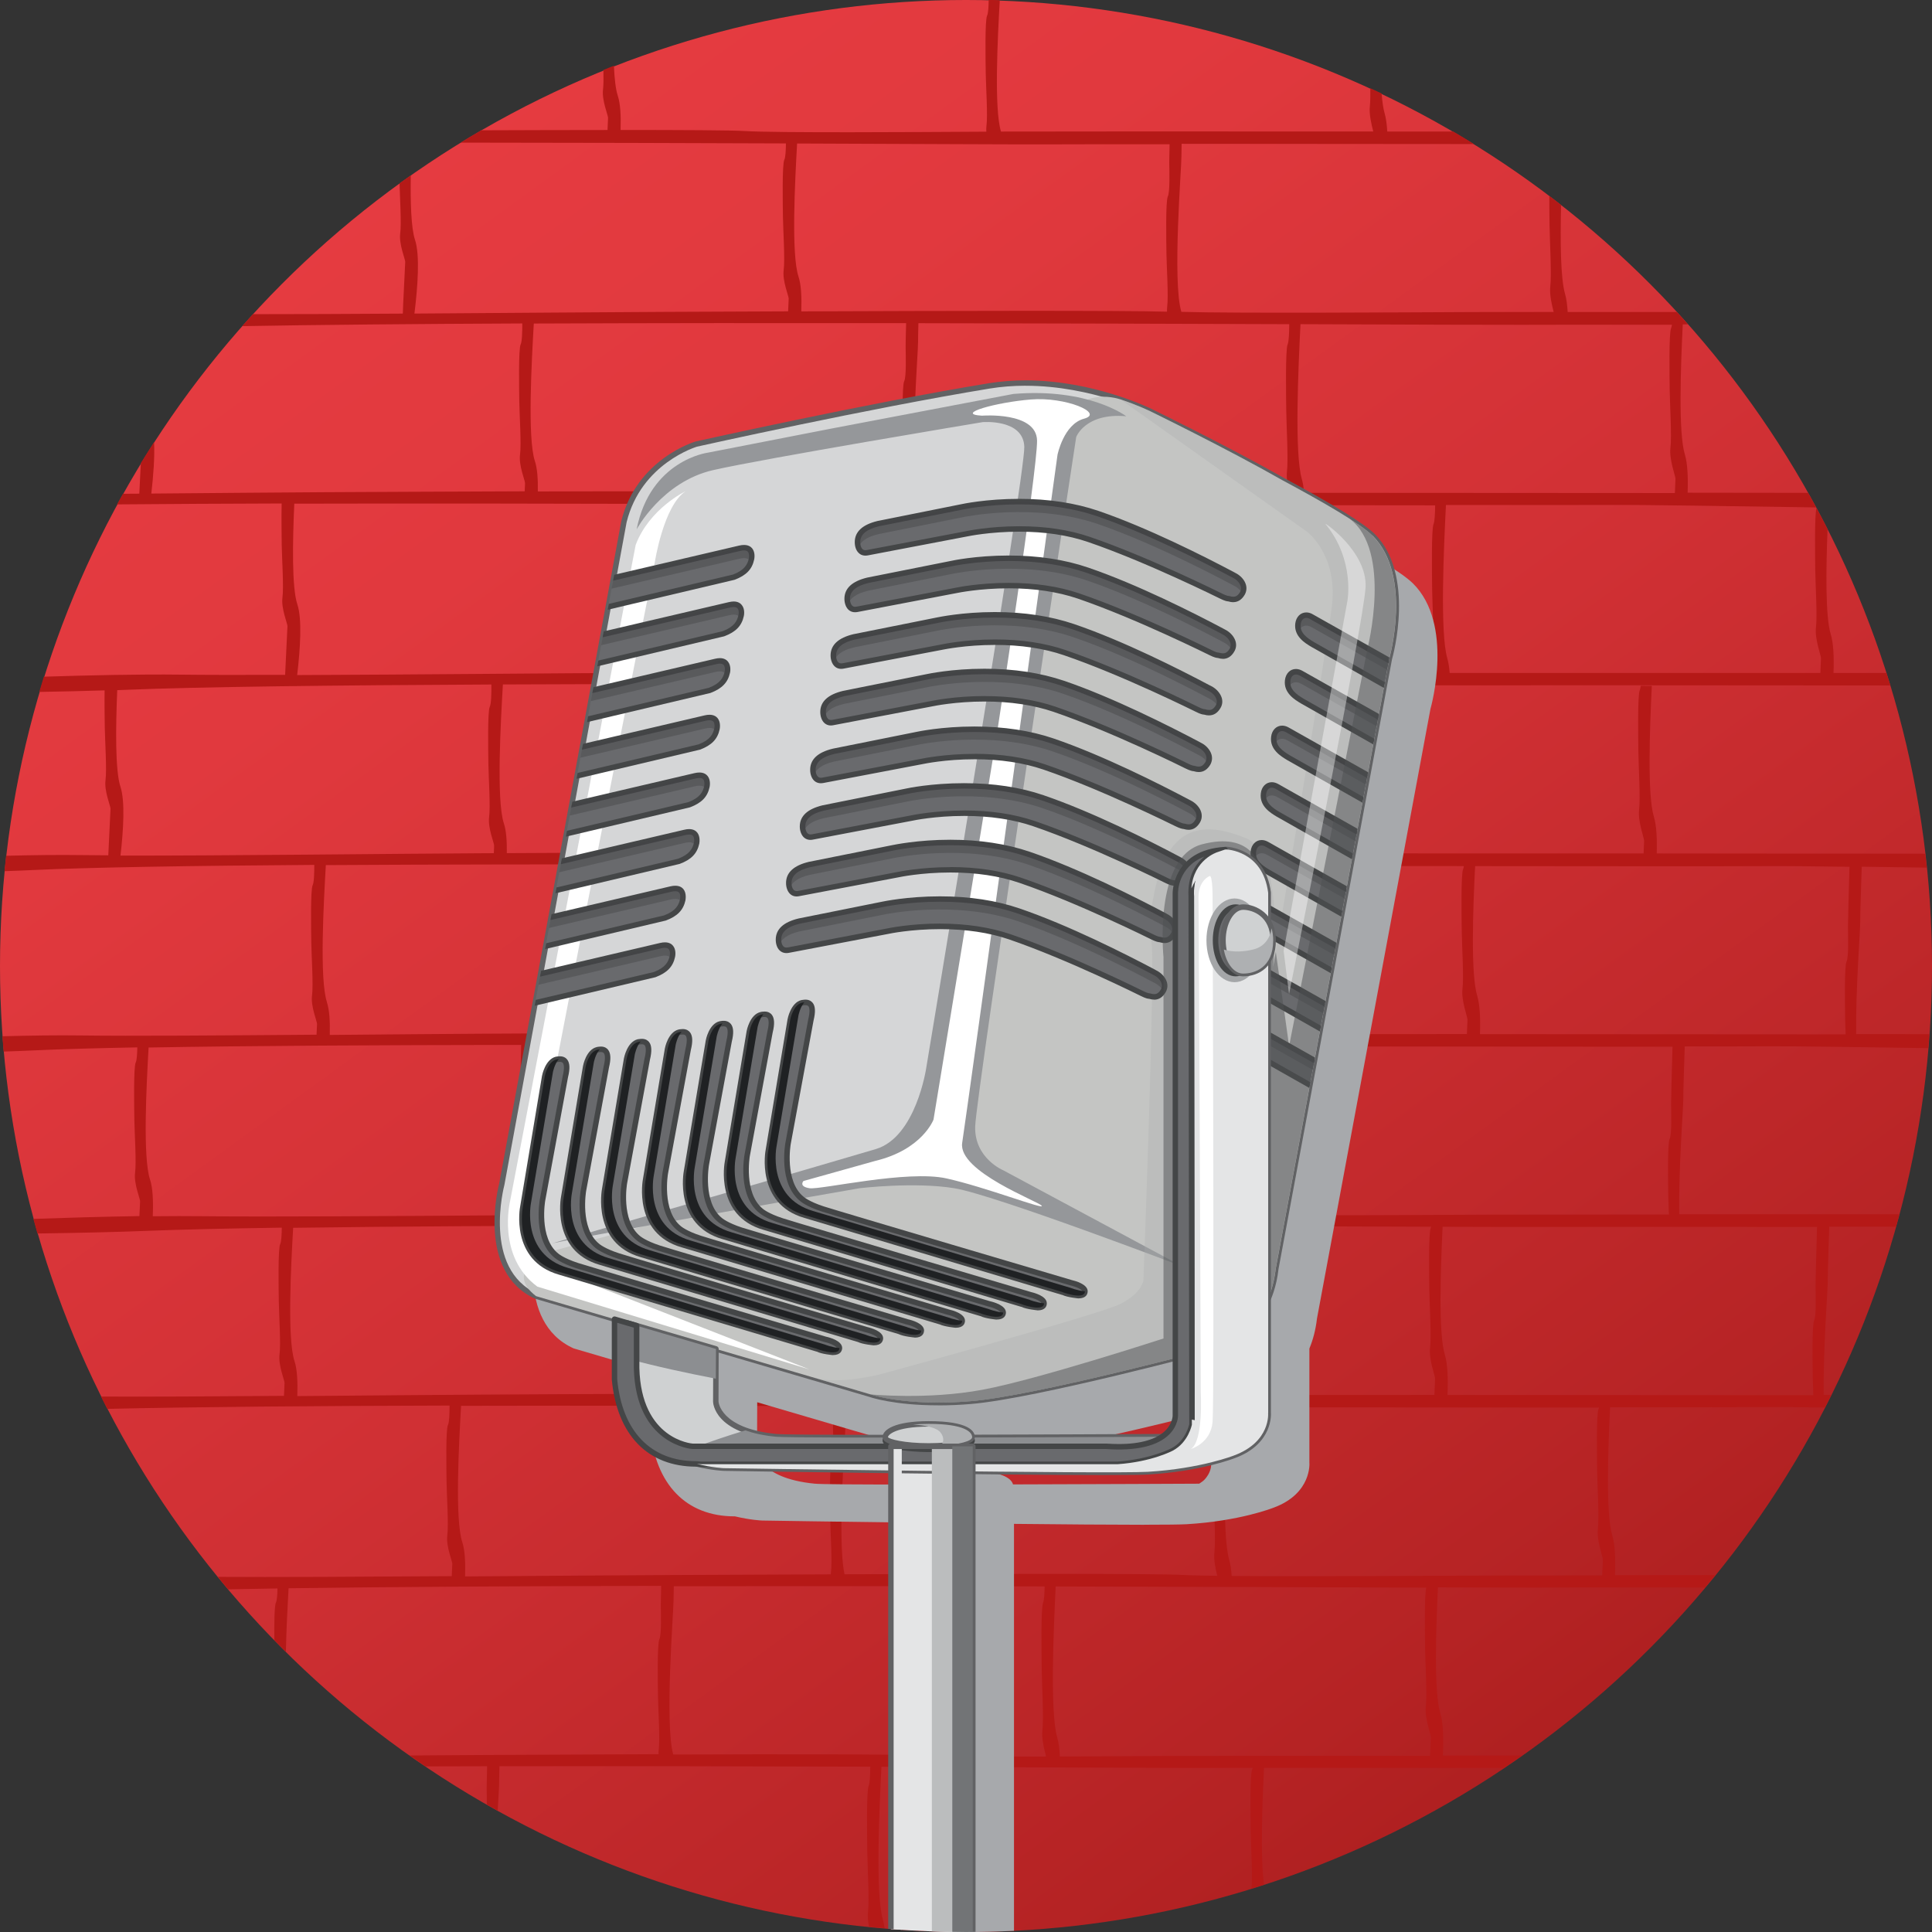 <svg xmlns="http://www.w3.org/2000/svg" xmlns:xlink="http://www.w3.org/1999/xlink" viewBox="0 0 512 512"><rect x="0" y="0" width="512" height="512" fill="#333333" stroke="none"/><defs><style>      .cls-1, .cls-2, .cls-3, .cls-4, .cls-5, .cls-6, .cls-7, .cls-8, .cls-9, .cls-10, .cls-11, .cls-12, .cls-13, .cls-14, .cls-15, .cls-16, .cls-17, .cls-18, .cls-19, .cls-20, .cls-21, .cls-22, .cls-23, .cls-24, .cls-25, .cls-26 {        stroke-width: 0px;      }      .cls-1, .cls-8, .cls-13 {        fill: #e4e5e6;      }      .cls-2 {        fill: #4e5153;        opacity: .5;      }      .cls-2, .cls-5, .cls-8, .cls-27, .cls-11, .cls-15, .cls-17, .cls-19, .cls-21, .cls-22, .cls-23, .cls-28 {        mix-blend-mode: multiply;      }      .cls-29 {        clip-path: url(#clippath);      }      .cls-3 {        fill: none;      }      .cls-4 {        fill: #696a6d;      }      .cls-5 {        fill: #8c8e91;      }      .cls-6 {        fill: #444647;      }      .cls-7 {        fill: #d5d6d7;      }      .cls-9 {        fill: #616264;      }      .cls-10 {        mix-blend-mode: color-dodge;      }      .cls-10, .cls-11 {        opacity: .4;      }      .cls-10, .cls-20 {        fill: #fff;      }      .cls-11 {        fill: #414345;      }      .cls-12 {        fill: #1f2123;      }      .cls-13, .cls-16, .cls-18, .cls-20 {        mix-blend-mode: screen;      }      .cls-14, .cls-16 {        fill: #cfd1d2;      }      .cls-15 {        fill: #bbbdbe;      }      .cls-17 {        fill: #aeb0b2;      }      .cls-18 {        fill: #95979a;      }      .cls-19 {        fill: #a4a6a8;      }      .cls-21 {        fill: #727476;      }      .cls-22 {        fill: #a8aaac;      }      .cls-23 {        fill: #a7a9ac;      }      .cls-24 {        fill: #b51917;        fill-rule: evenodd;      }      .cls-25 {        fill: url(#GradientFill_1);      }      .cls-30 {        isolation: isolate;      }      .cls-28 {        opacity: .3;      }      .cls-26 {        fill: #c4c5c3;      }    </style><linearGradient id="GradientFill_1" data-name="GradientFill 1" x1="434.62" y1="501.86" x2="77.38" y2="10.14" gradientUnits="userSpaceOnUse"><stop offset="0" stop-color="#a81c1c"></stop><stop offset=".14" stop-color="#b52324"></stop><stop offset=".48" stop-color="#d03034"></stop><stop offset=".77" stop-color="#e1393e"></stop><stop offset="1" stop-color="#e73c42"></stop></linearGradient><clipPath id="clippath"><path class="cls-3" d="M356.82,150.49c-1.11-.99-41.59-35.5-69.3-33.67-68.12,4.5-120.55,16.39-123.26,27.38l-25.12,136.15s114.94-32.88,141.95-11.57c13.73,10.83,61.46,45.14,63.51,32.4l23.57-126.65c0-13.97-1-14.8-11.35-24.04Z"></path></clipPath></defs><g class="cls-30"><g id="Camada_1" data-name="Camada 1"><g><g><circle class="cls-25" cx="256" cy="256" r="256"></circle><path class="cls-24" d="M127.35,34.64c-1.78,1.03-3.54,2.09-5.29,3.16,30.5.02,60.66.11,86.22.21-.02,1.91-.12,3.73-.43,4.34-.6,1.19-.41,11.77-.36,15.24.05,3.46.57,11.22.19,14.01-.37,2.8,1.32,6.8,1.33,7.51,0,.23-.06,1.61-.15,3.4-13.4.05-25.15.11-32.88.14-15.73.07-41.48.29-66.15.45.88-7.13,1.49-15.52.15-19.54-1.03-3.1-1.23-9.88-1.12-17.1-1,.7-1.99,1.42-2.98,2.13.1,3.73.53,10.67.18,13.28-.37,2.8,1.32,6.8,1.33,7.51,0,.71-.65,12.58-.63,13.54,0,.04,0,.11-.01.19-14.57.09-28.57.16-39.73.15-.96,1.05-1.9,2.11-2.84,3.17,20.06-.36,45.83-.58,74.23-.71.01,2.31-.06,4.8-.43,5.54-.6,1.19-.41,11.77-.36,15.24.05,3.46.57,11.22.19,14.01-.37,2.8,1.32,6.8,1.33,7.51,0,.17-.03,1.01-.09,2.18-21.17.07-42.32.19-53.55.24-11.09.06-27.99.22-45.4.36.54-4.65.93-9.7.73-13.64-1.19,1.84-2.36,3.7-3.51,5.58-.14,2.87-.33,6.36-.4,8.09-1.45.01-2.9.02-4.34.03-.53.94-1.06,1.87-1.57,2.81,13.62-.12,28.35-.19,43.63-.24-.09,3.71,0,8.77.02,10.97.05,3.46.57,11.22.19,14.01-.37,2.8,1.32,6.8,1.33,7.51,0,.64-.52,10.26-.62,12.92-11.31.04-21.06.03-27.63-.05-11.15-.14-24.52.17-36.31.54-.42,1.34-.82,2.69-1.21,4.04,6.33-.11,12.14-.25,17.31-.41-.05,3.54.02,7.84.05,9.82.05,3.46.57,11.22.19,14.01-.37,2.8,1.32,6.8,1.33,7.51,0,.6-.46,9.14-.59,12.37-2.65-.01-5.01-.03-7.03-.06-6.18-.09-13.15,0-20.05.18-.15,1.36-.31,2.72-.44,4.08,2.78-.09,5.38-.19,7.77-.31,15.22-.72,42.28-1.13,74.34-1.35,0,2.26-.06,4.66-.43,5.38-.6,1.19-.41,11.77-.36,15.24.05,3.46.57,11.22.19,14.01-.37,2.8,1.32,6.8,1.33,7.51,0,.2-.05,1.34-.13,2.86-24.2.2-49.76.38-62.23.2-6.48-.09-13.81.02-21.03.21.1,1.36.22,2.71.34,4.06,2.85-.09,5.53-.2,7.97-.31,6.91-.33,16.29-.59,27.45-.8-.03,1.78-.13,3.42-.42,4-.6,1.19-.41,11.77-.36,15.24.05,3.47.57,11.22.19,14.01-.37,2.8,1.32,6.8,1.33,7.51,0,.25-.08,1.89-.18,3.95-9.67.15-19.6.45-28.1.74.35,1.29.7,2.58,1.07,3.87,11.22-.16,21.08-.38,29.02-.7,8.84-.35,21.09-.63,35.74-.85-.02,1.92-.12,3.75-.43,4.37-.6,1.19-.41,11.77-.36,15.24.05,3.46.57,11.22.19,14.01-.37,2.79,1.32,6.8,1.33,7.51,0,.23-.06,1.63-.15,3.45-18.49.15-36.76.25-48.49.18.55,1.09,1.09,2.19,1.66,3.27,22.83-.53,55.43-.79,90.71-.88,0,2.2-.08,4.47-.43,5.17-.6,1.19-.41,11.77-.36,15.24.05,3.46.57,11.22.19,14.01-.37,2.79,1.32,6.8,1.33,7.51,0,.22-.06,1.54-.15,3.28-23.75.16-47.65.29-62.02.19.91,1.11,1.83,2.21,2.76,3.3,4.1-.08,8.47-.16,13.08-.23-.03,1.69-.14,3.21-.42,3.76-.4.79-.45,5.7-.42,9.93,1.02,1.04,2.03,2.08,3.07,3.1.12-6.03.45-12.27.71-16.84,27.03-.38,61.84-.57,98.74-.64-.07,2.71-.1,4.6-.1,5.07.03,2.2.22,7.89-.38,9.08-.6,1.19-.41,11.77-.36,15.24.05,3.46.57,11.22.19,14.01-.05.39-.06.8-.05,1.21-18.96.07-37.11.17-47.22.22-5.16.03-11.59.08-18.73.13,1.38.97,2.76,1.93,4.15,2.88,5.39-.02,10.85-.03,16.37-.04-.08,3.13-.13,5.34-.12,5.86.01.98.06,2.67.05,4.33.96.55,1.92,1.08,2.88,1.61.21-3.78.39-6.56.38-7.35-.01-.82.03-2.46.08-4.45,33.12-.05,67.74.02,98.27.12-.02,2.24-.11,4.38-.43,5.1-.6,1.36-.41,13.43-.36,17.39.05,3.95.57,12.8.19,15.99-.14,1.21.02,2.63.27,3.96,1.37.14,2.74.25,4.12.37-.12-.89-.27-1.71-.47-2.4-1.96-6.74-.93-28.85-.36-40.39,44.48.15,79.7.35,87.76.31,2.57-.01,6.2-.02,10.62-.03-.05.23-.1.41-.16.55-.6,1.28-.41,12.65-.36,16.37.05,3.72.57,12.05.19,15.06,0,.02,0,.03,0,.05,1.12-.35,2.23-.71,3.34-1.07-.99-7.2-.48-21.12,0-30.95,15.8-.01,39.9.01,63.54.04,1.61-1.08,3.21-2.18,4.79-3.3-7.2,0-14.21,0-20.93,0,.21-4.56.09-8.72-.69-11.26-1.69-5.52-1.16-21.86-.62-33.3,12.69.04,21.63.06,25.43.05,8.09-.04,25-.04,45.32-.03.91-1.09,1.82-2.18,2.72-3.28-9.75,0-18.69,0-26.55,0,.16-4.26.02-8.11-.72-10.51-1.72-5.63-1.14-22.51-.58-33.97,18.61.01,34.27.01,41.54-.03,3.61-.02,8.93.02,15.4.1.57-1.11,1.12-2.22,1.68-3.34-.67,0-1.33,0-2,0-.19-11.94,1.1-28.17,1.07-30.28-.03-2.05.24-9.13.39-14.3,5.87,0,11.8,0,17.69.01.31-1.1.6-2.2.89-3.3-21.51,0-41.5-.01-58.33,0-.21-11.97,1.1-28.41,1.07-30.54-.03-2,.23-8.8.38-13.94,9.6,0,17.28,0,21.77-.03,7.96-.04,24.23.21,42.75.48.1-1.23.2-2.46.29-3.7-6.31,0-12.79-.02-19.38-.02-.14-11.89,1.11-27.69,1.08-29.78-.03-2.09.25-9.39.4-14.58,5.36.07,11.18.16,17.24.25-.12-1.23-.28-2.46-.42-3.69-22.51-.03-47.11-.05-71.15-.07.12-3.94-.06-7.45-.75-9.7-1.76-5.75-1.11-23.24-.55-34.7l-2.94-.02c-.06.52-.15.93-.26,1.17-.6,1.29-.41,12.77-.36,16.52.05,3.76.57,12.17.19,15.2-.37,3.03,1.32,7.38,1.33,8.15,0,.23-.06,1.59-.14,3.38-38.19-.02-74.59-.03-98.32-.02-.13-1.26-.31-2.38-.58-3.3-2-6.93-.9-29.91-.33-41.38,28.58.1,49.25.19,55.53.16,15.86-.07,66.55,0,109.08.02-.34-1.11-.68-2.21-1.02-3.31-4.73,0-9.42,0-14.03,0,.15-4.16,0-7.89-.73-10.25-1.44-4.69-1.27-17.2-.85-27.87-.95-1.88-1.93-3.74-2.92-5.59-.56,1.59-.38,12.74-.34,16.43.05,3.76.57,12.17.19,15.2-.37,3.03,1.32,7.38,1.33,8.15,0,.26-.07,1.86-.16,3.93-45.85-.02-84.3-.01-98.24,0-.12-1.5-.33-2.82-.63-3.88-1.96-6.78-.94-28.94-.36-40.63,19.33.01,35.71.01,43.19-.02,9.66-.05,31.59.32,54.94.66-.7-1.3-1.42-2.58-2.14-3.86-10.18-.01-20.92-.03-31.94-.04.14-4.11-.02-7.79-.73-10.12-1.75-5.71-1.12-23.03-.56-34.49.45,0,.93,0,1.39,0-.98-1.1-1.96-2.2-2.96-3.28-11,0-20.79,0-28.93,0-.11-1.89-.33-3.53-.7-4.8-1.19-4.12-1.28-13.9-1.04-23.57-1.04-.81-2.09-1.61-3.13-2.4,0,3.13.04,6.22.07,7.88.05,3.99.57,12.92.19,16.14-.25,2.14.42,4.89.9,6.74-10.99,0-18.46.01-21.04.02-18.13.08-63.21.38-77.63-.05-2.43-8.13.06-38.24.02-41.18,0-.66.01-1.86.05-3.35,24.03.01,54.16.05,77.49.06-1.82-1.13-3.65-2.23-5.5-3.32-5.9,0-11.75,0-17.49,0-.11-1.89-.33-3.54-.7-4.81-.37-1.27-.62-3.1-.8-5.27-.99-.47-1.99-.93-2.99-1.4.02,1.94,0,3.65-.12,4.72-.25,2.14.42,4.9.9,6.75-49.88-.02-91.67-.02-98.13.02h-.53c-1.85-6.06-.89-24.71-.32-34.8-.98-.03-1.96-.08-2.94-.1-.02,1.85-.12,3.58-.42,4.18-.6,1.19-.41,11.77-.36,15.24.05,3.46.57,11.22.19,14.01-.06.47-.07.98-.03,1.5-18.75.11-55.76.35-64.04-.17-3.34-.21-16.42-.28-32.89-.28.12-3.68-.04-6.97-.74-9.07-.57-1.71-.88-4.55-1.03-7.96-.93.36-1.85.74-2.78,1.12.05,2.12.04,4.04-.1,5.16-.37,2.8,1.32,6.8,1.33,7.51,0,.22-.06,1.53-.14,3.25-10.6,0-22.36.04-33.71.08ZM141.46,85.74c31.26-.13,65.5-.14,98.67-.1-.09,3.36-.14,5.76-.13,6.3.03,2.2.22,7.89-.38,9.08-.6,1.19-.41,11.77-.36,15.24.05,3.46.57,11.22.19,14.01-.02.16-.04.33-.04.5-16.55.06-33.68.04-38.99-.3-4.92-.31-30.99-.32-57.89-.23.06-3.24-.14-6.1-.77-8-2.04-6.13-.85-26.76-.3-36.49ZM332.65,204.84c.05,3.99.57,12.92.19,16.14-.19,1.61.15,3.58.53,5.24-11.98,0-20.11.01-22.67.03-16.56.09-59.46.42-68.45-.15-1.26-.08-3.9-.14-7.59-.18-1.73-10.02.46-36.65.42-39.4-.01-.93.03-2.89.11-5.25,36.05.05,70.62.16,98.25.26,0,2.46-.09,4.96-.43,5.75-.6,1.37-.41,13.56-.36,17.55ZM340.5,293.85c.05,3.76.57,12.17.19,15.2-.37,3.03,1.32,7.38,1.33,8.15,0,.29-.09,2.36-.21,4.86-12.4-.01-22.95-.1-27.17-.32-5.97-.32-38.32-.32-71-.23-.12-1.66-.33-3.11-.66-4.25-1.93-6.7-.97-28.4-.39-40.2,40.2.14,71.31.32,78.82.28,4.12-.02,10.93-.03,19.44-.03v.02c-.61,1.29-.42,12.77-.37,16.53ZM442.85,292.74c.03,2.2.22,7.89-.38,9.08-.6,1.19-.41,11.77-.36,15.24.02,1.21.09,2.94.16,4.8-24.96,0-42.44.01-46.73.03-11.08.05-32.13.18-50.25.18.21-4.53.08-8.65-.69-11.18-1.7-5.56-1.15-22.12-.6-33.57,27.68,0,70.66.07,99.23.07-.22,7.61-.39,14.4-.38,15.36ZM379.27,325.1c-.04.15-.08.27-.12.36-.6,1.29-.41,12.77-.36,16.52.05,3.76.57,12.17.19,15.2-.37,3.03,1.32,7.38,1.33,8.15,0,.27-.08,2.08-.18,4.34-36.46,0-64.26,0-69.43.03-6.64.03-17.52.11-28.75.15-.12-1.74-.33-3.27-.67-4.45-1.96-6.78-.94-28.92-.37-40.61,39.28.09,74.59.23,98.35.31ZM86.65,265.6c-2.03-6.1-.86-26.54-.3-36.34,30.53-.19,65.32-.22,98.67-.16-.08,3.31-.13,5.67-.13,6.2.03,2.2.22,7.89-.38,9.08-.6,1.19-.41,11.77-.36,15.24.05,3.46.57,11.22.19,14.01v.06c-22.29.07-45.14.19-56.98.26-9.93.05-24.53.19-39.97.32.1-3.51-.08-6.64-.76-8.66ZM231.78,187.94c.03,2.2.22,7.89-.38,9.08-.6,1.19-.41,11.77-.36,15.24.05,3.32.52,10.56.24,13.63-22.6-.18-71.96.07-96.97.2.05-3.18-.15-5.98-.77-7.84-2.06-6.21-.82-27.28-.27-36.86,31.15-.14,65.45-.16,98.66-.11-.09,3.55-.15,6.11-.14,6.67ZM141.39,276.9c33.66-.03,68.34.05,98.28.16-.03,2.04-.13,3.91-.42,4.57-.6,1.37-.41,13.56-.36,17.55.05,3.99.57,12.92.19,16.14-.22,1.94.3,4.38.76,6.2-24.23.07-48.09.18-60.94.24-9.64.04-23.01.14-37.6.25-2.42-8.17.07-38.21.03-41.15-.01-.75.02-2.19.07-3.96ZM179.61,329c-.01-.8.02-2.35.08-4.26,32.6-.05,66.65-.02,98.27.05-.02,2.19-.12,4.27-.43,4.98-.6,1.37-.41,13.56-.36,17.55.05,3.99.57,12.92.19,16.14-.23,2.01.34,4.57.81,6.41-15.55.04-30.94,0-35.92-.31-5.22-.33-34.3-.32-62.88-.22-2.06-9.17.28-37.5.24-40.34ZM224.15,372.64c48.91.15,88.65.39,97.28.34h.99c-.02,2.1-.13,4.06-.42,4.74-.6,1.37-.41,13.56-.36,17.55.05,3.99.57,12.92.19,16.14-.22,1.93.3,4.37.75,6.19-4.12-.05-7.36-.12-9.28-.23-7.1-.38-51.62-.3-89.49-.17-2.02-9.27.3-37.41.26-40.25-.01-.8.02-2.38.08-4.32ZM242.26,273.92c-4.7-.3-28.77-.31-54.4-.24-1.86-9.69.39-37.01.35-39.8-.01-.87.03-2.63.09-4.77,14.86.02,29.4.06,43.1.11l.03.18,4.09.03-.04-.2c19.35.07,36.87.14,51.08.2-.01,2.28-.11,4.48-.43,5.22-.6,1.37-.41,13.56-.36,17.55.05,3.99.57,12.92.19,16.14-.21,1.82.24,4.09.67,5.87-18.05.08-38.49.09-44.38-.28ZM278.66,139.57c.03,2.2.22,7.89-.38,9.08-.6,1.19-.41,11.77-.36,15.24.05,3.46.57,11.22.19,14.01l-.02.13c-27.12-.07-70.9.11-96.92.23.08-3.4-.11-6.42-.76-8.38-2.03-6.1-.86-26.52-.3-36.32,48.56.14,88.47.38,98.66.35-.08,3.03-.12,5.17-.11,5.67ZM78,133.48c32.67-.08,67.6-.03,99.11.06,0,2.26-.06,4.67-.43,5.4-.6,1.19-.41,11.77-.36,15.24.05,3.46.57,11.22.19,14.01-.37,2.8,1.32,6.8,1.33,7.51,0,.19-.04,1.19-.11,2.57l-8.49.04c-21.09.09-60.53.48-90.49.59.83-6.95,1.34-14.87.05-18.74-1.49-4.47-1.26-16.63-.81-26.67ZM31.93,226.74c.79-6.82,1.24-14.44,0-18.21-1.43-4.32-1.27-15.81-.86-25.63.79-.03,1.56-.06,2.31-.09,19.26-.8,55.05-1.21,96.84-1.41.02,2.4-.03,5.13-.43,5.91-.6,1.19-.41,11.77-.36,15.24.05,3.46.57,11.22.19,14.01-.37,2.8,1.32,6.8,1.33,7.51,0,.17-.03.94-.08,2.03l-3.5.02c-22.65.12-69.62.67-95.44.62ZM54.02,322.31c-4.26-.05-8.85-.04-13.54.01.17-3.95.02-7.51-.72-9.73-1.94-5.83-.96-24.78-.38-34.99,26.3-.46,61.77-.65,98.73-.69-.07,2.87-.11,4.89-.11,5.38.03,2.2.22,7.89-.38,9.08-.6,1.19-.41,11.77-.36,15.24.05,3.46.57,11.22.19,14.01-.06.45-.07.93-.03,1.42-31.25.23-66.96.47-83.4.27ZM78.79,369.97c.13-3.75-.03-7.11-.74-9.24-1.96-5.9-.94-25.23-.36-35.35,27.08-.38,61.87-.56,98.72-.63-.08,3.03-.12,5.18-.11,5.68.03,2.2.22,7.89-.38,9.08-.6,1.19-.41,11.77-.36,15.24.05,3.46.57,11.22.19,14.01-.03.2-.04.4-.05.6-19.37.07-38.03.17-48.33.23-11.76.06-30.07.24-48.58.39ZM123.25,417.77c.12-3.69-.04-6.99-.74-9.09-2.01-6.05-.88-26.23-.32-36.12,32.66-.08,67.41-.02,98.68.07-.08,3.07-.12,5.24-.11,5.75.03,2.2.22,7.89-.38,9.08-.6,1.19-.41,11.77-.36,15.24.05,3.46.57,11.22.19,14.01-.02.17-.04.34-.04.51-17.22.06-32.74.13-42.24.18-13.31.06-33.75.22-54.67.37ZM242.26,465.19c-5.28-.33-34.96-.32-63.85-.22-2.32-8.45.13-38.04.09-40.95,0-.71.02-2.03.06-3.66,32.6-.05,66.66-.02,98.28.05-.03,1.96-.14,3.73-.42,4.37-.6,1.37-.41,13.56-.36,17.55.05,3.99.57,12.92.19,16.14-.26,2.25.49,5.18.97,7.02-15.22.04-30.08,0-34.96-.31ZM378.99,465.31c-35.89,0-63.17,0-68.28.03-6.86.04-18.22.11-29.83.15-.1-2-.33-3.74-.71-5.06-1.92-6.66-.98-28.17-.4-40,39.25.09,74.51.23,98.19.31-.5,2.09-.33,12.7-.29,16.28.05,3.76.57,12.17.19,15.2-.37,3.03,1.32,7.38,1.33,8.15,0,.3-.09,2.41-.21,4.94ZM424.6,417.5c-16.26,0-27.35.01-30.64.03-14.94.07-48.09.28-67.55.12-.12-1.67-.33-3.13-.66-4.28-1.94-6.74-.95-28.65-.38-40.39,18.21-.05,62.95.02,98.38.04-.04.17-.08.31-.13.42-.6,1.29-.41,12.77-.36,16.52.05,3.76.57,12.17.19,15.2-.37,3.03,1.32,7.38,1.33,8.15,0,.27-.07,2-.18,4.2ZM481.53,325.16c-.23,7.76-.4,14.75-.39,15.72.03,2.2.22,7.89-.38,9.08s-.41,11.77-.36,15.24c.02,1.15.08,2.78.15,4.54-32.83-.03-67.49-.05-96.94-.06.17-4.32.03-8.23-.71-10.66-1.72-5.62-1.14-22.45-.59-33.91,12.94.04,22.05.07,25.91.05,11.61-.05,41.35-.03,73.31,0ZM390.93,229.53c32.4.03,65.71.07,77.38,0,4.75-.03,12.45.05,21.82.18-.23,7.88-.41,15.06-.4,16.05.03,2.2.22,7.89-.38,9.08-.6,1.19-.41,11.77-.36,15.24.01,1.04.07,2.47.13,4.04-32.18-.03-66.77-.05-96.91-.06.14-4.12-.02-7.81-.73-10.15-1.75-5.69-1.13-22.91-.56-34.37ZM387.95,229.52c-.06.36-.12.64-.21.82-.6,1.29-.41,12.77-.36,16.52.05,3.76.57,12.17.19,15.2-.37,3.03,1.32,7.38,1.33,8.15,0,.25-.07,1.81-.16,3.83-40.63-.01-72.48,0-78.05.02-4.93.03-12.19.07-20.19.11-.12-1.51-.33-2.84-.63-3.9-1.97-6.82-.93-29.21-.35-40.84,16.26.07,27.73.11,31.91.09,10.37-.05,37.81-.03,66.52,0ZM344.63,85.91c30.24.11,52.14.2,58.71.17,7.32-.03,21.92-.04,39.74-.03-.06.41-.13.74-.23.94-.6,1.29-.41,12.77-.36,16.52.05,3.76.57,12.17.19,15.2-.37,3.03,1.32,7.38,1.34,8.15,0,.25-.07,1.8-.16,3.8-32.93-.03-68.09-.05-98.26-.06-.12-1.42-.32-2.67-.61-3.68-1.98-6.86-.92-29.43-.35-41.01ZM380.33,133.92c-.02,2.2-.12,4.28-.43,4.99-.6,1.37-.41,13.56-.36,17.55.05,3.99.57,12.92.19,16.14-.21,1.81.24,4.06.67,5.83h-.74c-19.01.09-68.24.42-78.56-.15-2.47-.14-9.62-.21-19.45-.25-1.89-9.61.37-37.09.33-39.89-.01-.8.02-2.35.08-4.26,16.92-.06,62.1,0,98.27.04ZM341.66,85.9c-.01,2.34-.1,4.63-.43,5.38-.6,1.37-.41,13.56-.36,17.55.05,3.99.57,12.92.19,16.14-.2,1.74.2,3.88.62,5.62-38.11-.01-67.49,0-72.82.03-6.06.03-15.65.1-25.82.14-2.02-9.28.3-37.41.26-40.24-.01-.88.03-2.69.09-4.87,35.92.05,70.4.16,98.26.26ZM211.25,38.03c33.57.13,58.7.26,65.35.23,6.17-.03,18.4-.04,33.35-.03-.06,2.55-.1,4.32-.09,4.77.03,2.2.22,7.89-.38,9.08-.6,1.19-.41,11.77-.36,15.24.05,3.46.57,11.22.19,14.01-.05.4-.06.83-.04,1.27-10.98-.35-59.44-.23-96.92-.08.13-3.74-.03-7.09-.74-9.22-1.96-5.89-.94-25.12-.37-35.27Z"></path></g><g><path class="cls-23" d="M303.22,404.07c5.94,0,9.73-.05,11.29-.14,14.05-.84,22.68-4.26,23.04-4.39,10.15-3.77,9.46-11.88,9.45-11.89v-30.27c.94-2.27,1.66-4.88,2.01-7.93l30.07-161.55c.26-.91,6.21-22.47-4.59-33.25-2.8-2.77-10.87-7.77-23.95-14.79-14.76-8.38-34.98-18.24-35.16-18.33-.14-.08-15.31-7.58-33.34-7.58-3.34,0-6.65.25-9.8.76-32.35,5.3-77.2,15.32-77.68,15.44-.15.04-15.64,4.6-19.72,21.1l-32.37,175.62c-.07.23-6.19,23.38,9.58,30.48l20.27,5.95v15.49c1.38,14.66,9.54,23.06,22.36,23.06h.09c4.11.98,7.12,1.11,7.26,1.11.38.01,20.43.32,43.54.61v108.21c3.45.14,6.92.23,10.41.23,4.27,0,8.52-.11,12.74-.32v-107.85c13.3.14,25.83.24,34.49.24ZM256.34,389.79c-8.1,0-11.49,1.84-12.11,3.63-17.26,0-26.81-.07-28.33-.23-14.92-1.47-15.28-8.55-15.28-8.61l.05-12.97,29.62,8.7,10.31,3.04c.25.09,6.47,2.24,18.26,2.24,2.83,0,5.77-.12,8.76-.38,11.94-1,38.14-7.35,53.34-11.22v14.34s.02,1.97-1.84,3.87c-.36.38-.86.67-1.32.99-4.27.02-26.66.13-49.34.19-.45-1.57-2.84-3.6-12.13-3.6Z"></path><path class="cls-1" d="M236.11,383.28v127.95c6.56.5,13.2.76,19.89.76.6,0,1.2-.02,1.79-.02v-128.69h-21.68Z"></path><g><g><g><path class="cls-7" d="M363.76,141.99c-3.23-3.23-13.47-9.12-23.81-14.66-14.88-8.48-35.1-18.33-35.1-18.33,0,0-20.63-10.37-42.69-6.74-32.7,5.36-77.62,15.41-77.62,15.41,0,0-15.18,4.3-19.19,20.54l-32.39,175.65s-6.19,22.73,9.1,29.63l78.23,22.95,10.34,3.06s9.31,3.28,26.71,1.82c17.43-1.47,64.79-14.2,64.79-14.2,0,0,13.96-3.38,15.96-20.98l30.08-161.62s6.22-21.93-4.41-32.55Z"></path><path class="cls-9" d="M248.65,372.43h0c-11.79,0-18.01-2.15-18.26-2.24l-10.31-3.03-78.22-22.97c-15.77-7.1-9.65-30.26-9.58-30.48l32.37-175.62c4.08-16.5,19.56-21.06,19.72-21.1.48-.11,45.33-10.13,77.68-15.43,3.15-.51,6.46-.76,9.8-.76,18.03,0,33.19,7.5,33.34,7.58.18.09,20.41,9.96,35.16,18.33,13.08,7.02,21.15,12.02,23.95,14.79,10.8,10.78,4.85,32.34,4.59,33.25l-30.07,161.55c-2.03,17.84-16.36,21.5-16.5,21.54-.46.12-47.62,12.77-64.89,14.22-2.99.26-5.92.38-8.76.38ZM271.83,102.22c-3.27,0-6.49.25-9.56.75-32.3,5.31-77.13,15.3-77.57,15.4-.11.05-14.78,4.39-18.64,20.01l-32.39,175.64c-.07.27-5.87,22.25,8.67,28.81l88.47,25.97c.1.05,6.33,2.19,17.83,2.19h0c2.79,0,5.7-.13,8.64-.38,17.14-1.45,64.16-14.07,64.65-14.19.57-.14,13.5-3.49,15.44-20.34l30.08-161.67c.07-.29,5.99-21.72-4.22-31.89-2.65-2.65-10.82-7.68-23.63-14.55-14.71-8.36-34.88-18.2-35.09-18.31-.15-.07-15.03-7.43-32.69-7.43Z"></path></g><g class="cls-27"><path class="cls-26" d="M363.76,141.99c-3.23-3.23-13.47-9.12-23.81-14.66-14.88-8.48-35.1-18.33-35.1-18.33,0,0-3.01-1.51-7.97-3.18-1.08-.36-12.77-3.78-14.3,8.96-1.61,13.34-30.22,186.26-30.22,186.26,0,0-.32,7.47-10.36,7.03-10.05-.43-97.94,24.12-97.94,24.12,0,0-10.33,4.89-2,11.3l78.23,22.95,10.34,3.06s9.31,3.28,26.71,1.82c17.43-1.47,64.79-14.2,64.79-14.2,0,0,13.96-3.38,15.96-20.98l30.08-161.62s6.22-21.93-4.41-32.55Z"></path></g><path class="cls-20" d="M168.46,144.4l-33.28,173.9s-3.61,14.7,7.23,22.67l72.11,21.94-69.68-27.24s-5.93-3.41-3.82-18.72c2.12-15.29,32.51-167.96,32.51-167.96,0,0,2.31-14.95,8.14-18.8,0,0-9.6,4.59-13.21,14.22Z"></path><path class="cls-18" d="M145.81,329.65c1.11-.66,81.99-14.76,81.99-14.76,0,0,14.46-1.73,25.07,0,10.62,1.72,60.55,20.77,60.55,20.77l-47.57-25.53s-7.66-3.17-7.42-11.61c.25-8.44,26.77-182.69,26.77-182.69,0,0,2.35-6.48,13.26-5.52,0,0-9.9-7.58-29.9-5.91l-48,9.13-33.03,6.44s-15.2,1.97-18.82,20.32c0,0,6.75-12.62,20.26-15.7,13.5-3.09,71.42-12.72,71.42-12.72,0,0,10.81-.93,11.06,6.53.23,7.44-26,164.68-26,164.68,0,0-2.7,18.25-13.33,21.43-10.6,3.18-86.31,25.14-86.31,25.14Z"></path><g><g><g><path class="cls-4" d="M229.57,352.37s-61.62-18.21-65.71-19.55c-4.1-1.32-5.57-2.65-5.57-2.65-5.51-4.45-3.68-14.7-3.68-14.7l6.07-32.74c.81-3.29.17-4.82-1.77-4.63-.19.02-.36.04-.58.08-2.42.58-3.14,4.52-3.14,4.52l-5.81,34.61s-2.72,13.63,9.76,17.22l68.24,20.36c-.76-.23,5.87,2.33,5.91-.21v-.02c.01-1.46-3.73-2.3-3.73-2.3Z"></path><path class="cls-6" d="M231.54,356.53h0s-2.91-.25-4.24-.91c-.04,0-.08-.02-.1-.02v-.04h0v.04l-68.25-20.39c-12.97-3.73-10.3-17.91-10.27-18.05l5.81-34.59c.03-.18.82-4.41,3.66-5.09.25-.06.44-.08.66-.1.18-.02.3-.03.42-.03,1.05,0,1.63.47,1.93.86.71.92.78,2.44.23,4.69l-6.05,32.69c-.02.1-1.7,9.88,3.43,14.02.04.04,1.45,1.29,5.31,2.53,4.04,1.31,65.09,19.35,65.7,19.53.97.22,4.26,1.11,4.26,2.99v.07c-.05.61-.36,1.8-2.5,1.8ZM227.78,354.29c.57.22,2.44.8,3.76.8,1.02,0,1.02-.31,1.04-.43v-.03c-.06-.44-1.6-1.21-3.18-1.56-.66-.2-61.71-18.23-65.76-19.55-4.21-1.37-5.75-2.76-5.83-2.8-5.75-4.65-3.99-14.95-3.9-15.39l6.07-32.74c.57-2.36.28-3.2.04-3.49-.13-.16-.4-.35-1.02-.29-.19.02-.32.02-.49.07-1.92.45-2.58,3.9-2.58,3.93l-5.81,34.6c-.11.55-2.45,13.05,9.24,16.4l68.25,20.39c.08.02.13.05.19.09Z"></path></g><g><path class="cls-4" d="M218.73,354.95s-61.62-18.2-65.73-19.53c-4.09-1.32-5.53-2.65-5.53-2.65-5.52-4.46-3.68-14.71-3.68-14.71l6.06-32.74c.82-3.3.19-4.83-1.77-4.63-.19.02-.37.03-.59.09-2.42.58-3.13,4.51-3.13,4.51l-5.81,34.62s-2.73,13.63,9.75,17.2l68.25,20.39c-.76-.23,5.88,2.33,5.91-.23h0c.02-1.47-3.73-2.3-3.73-2.3Z"></path><path class="cls-6" d="M220.71,359.12h0s-2.92-.25-4.26-.93c-.04,0-.08-.01-.1-.02v-.02h0s0,.02,0,.02l-68.25-20.38c-12.97-3.74-10.3-17.91-10.25-18.06l5.78-34.59c.04-.18.84-4.4,3.67-5.1.23-.04.44-.07.65-.09.18-.02.3-.02.42-.02,1.04,0,1.63.46,1.93.85.72.9.79,2.44.23,4.68l-6.04,32.71c-.02.08-1.71,9.87,3.42,14.01.05.04,1.46,1.28,5.31,2.53,4.05,1.3,65.09,19.35,65.7,19.53.97.2,4.26,1.1,4.26,2.99v.08c-.04.59-.36,1.8-2.48,1.8ZM216.93,356.87c.57.22,2.45.81,3.77.81,1.01,0,1.02-.31,1.02-.43v-.03c-.04-.44-1.59-1.22-3.16-1.56-.67-.2-61.73-18.24-65.78-19.54-4.2-1.37-5.76-2.77-5.82-2.82-5.75-4.65-3.98-14.93-3.91-15.37l6.07-32.74c.57-2.35.28-3.2.04-3.5-.11-.14-.4-.34-1.02-.27-.19.01-.33.02-.5.05-1.89.46-2.57,3.9-2.58,3.94l-5.79,34.6c-.11.55-2.45,13.04,9.23,16.39l68.24,20.39c.08.02.13.04.19.09Z"></path></g><g><path class="cls-4" d="M251.26,347.72s-61.63-18.22-65.72-19.55c-4.11-1.33-5.54-2.66-5.54-2.66-5.51-4.46-3.69-14.71-3.69-14.71l6.06-32.74c.83-3.3.19-4.82-1.76-4.63-.18.02-.39.03-.6.08-2.4.57-3.12,4.52-3.12,4.52l-5.8,34.61s-2.74,13.62,9.74,17.21l68.26,20.38c-.78-.23,5.85,2.33,5.89-.23v-.02c0-1.44-3.72-2.28-3.72-2.28Z"></path><path class="cls-6" d="M253.23,351.87h0s-2.92-.26-4.25-.91c-.03,0-.07-.02-.1-.02v-.03h0v.03l-68.24-20.38c-12.97-3.73-10.29-17.91-10.26-18.05l5.8-34.59c.03-.18.83-4.41,3.66-5.09.24-.06.44-.08.66-.09.17-.03.3-.03.43-.03,1.03,0,1.62.47,1.92.86.72.91.78,2.45.23,4.69l-6.04,32.69c-.03.1-1.71,9.88,3.42,14.02.04.02,1.46,1.28,5.31,2.52,4.04,1.31,65.08,19.35,65.71,19.53.95.22,4.25,1.11,4.25,2.99v.07c-.03.61-.36,1.79-2.49,1.79ZM249.47,349.64c.57.2,2.44.8,3.77.8,1.03,0,1.04-.32,1.04-.42v-.03c-.06-.45-1.6-1.22-3.19-1.57-.64-.19-61.71-18.24-65.77-19.56-4.2-1.36-5.76-2.74-5.81-2.8-5.77-4.64-3.99-14.93-3.92-15.38l6.07-32.73c.58-2.36.29-3.21.05-3.5-.13-.16-.41-.35-1.04-.28-.18.01-.34.02-.49.07-1.92.46-2.58,3.9-2.58,3.93l-5.8,34.61c-.12.55-2.45,13.05,9.23,16.41l68.25,20.37c.07.02.13.05.18.09Z"></path></g><g><path class="cls-4" d="M262.11,345.53s-61.62-18.21-65.72-19.53c-4.1-1.32-5.56-2.65-5.56-2.65-5.5-4.47-3.67-14.72-3.67-14.72l6.05-32.74c.83-3.29.18-4.81-1.75-4.63-.2.02-.38.03-.59.09-2.41.57-3.12,4.51-3.12,4.51l-5.81,34.61s-2.73,13.63,9.76,17.22l68.24,20.38c-.76-.23,5.87,2.32,5.91-.23,0,0,.01,0,.01-.02,0-1.45-3.75-2.29-3.75-2.29Z"></path><path class="cls-6" d="M264.07,349.71h0s-2.9-.26-4.24-.93c-.05,0-.08-.01-.1-.02v-.02h0v.02l-68.26-20.38c-12.97-3.73-10.28-17.91-10.25-18.05l5.81-34.59c.03-.19.83-4.41,3.68-5.1.23-.05.43-.07.62-.1.19-.01.31-.02.44-.02,1.04,0,1.62.48,1.93.86.72.91.78,2.45.23,4.69l-6.05,32.69c-.01.09-1.7,9.88,3.43,14.02.05.03,1.46,1.28,5.31,2.53,4.05,1.3,65.08,19.35,65.7,19.52.97.22,4.26,1.11,4.26,2.99v.09c-.03.6-.36,1.79-2.5,1.79ZM260.33,347.46c.56.2,2.43.8,3.75.8,1.04,0,1.04-.31,1.04-.43v-.03c-.06-.43-1.6-1.19-3.16-1.55-.67-.2-61.73-18.24-65.8-19.56-4.19-1.37-5.74-2.76-5.81-2.81-5.76-4.64-3.98-14.94-3.91-15.36l6.07-32.75c.58-2.35.27-3.19.04-3.49-.11-.16-.42-.35-1.02-.28-.2.01-.34.02-.5.05-1.9.47-2.58,3.9-2.58,3.94l-5.81,34.6c-.11.55-2.43,13.04,9.24,16.4l68.25,20.38c.07.03.13.05.2.09Z"></path></g><g><path class="cls-4" d="M272.95,343.08s-61.61-18.21-65.71-19.54c-4.1-1.33-5.55-2.66-5.55-2.66-5.52-4.46-3.67-14.71-3.67-14.71l6.06-32.73c.82-3.3.19-4.83-1.77-4.64-.18.02-.37.03-.58.09-2.42.59-3.12,4.52-3.12,4.52l-5.81,34.61s-2.73,13.63,9.75,17.21l68.24,20.39c-.77-.23,5.87,2.32,5.91-.23h0c0-1.46-3.74-2.3-3.74-2.3Z"></path><path class="cls-6" d="M274.94,347.25h0s-2.92-.26-4.27-.93c-.03,0-.06,0-.1-.01v-.03h.01v.03s-68.26-20.39-68.26-20.39c-12.96-3.72-10.28-17.9-10.25-18.04l5.79-34.59c.03-.19.83-4.41,3.67-5.09.24-.08.44-.09.66-.1.17-.01.3-.03.43-.03,1.03,0,1.61.46,1.92.85.7.9.79,2.45.23,4.69l-6.05,32.71c-.02.08-1.69,9.87,3.42,14.01.04.04,1.46,1.28,5.33,2.53,4.05,1.31,65.06,19.35,65.7,19.53.96.23,4.26,1.11,4.24,3v.08c-.01.6-.34,1.8-2.46,1.8ZM271.16,344.99c.56.21,2.45.8,3.78.8,1.02,0,1.02-.31,1.02-.42v-.04c-.05-.43-1.59-1.2-3.16-1.55-.67-.2-61.74-18.24-65.8-19.55-4.19-1.36-5.75-2.74-5.8-2.81-5.76-4.65-3.98-14.94-3.9-15.39l6.07-32.73c.58-2.35.27-3.2.04-3.49-.12-.16-.42-.36-1.03-.29-.2.02-.34.03-.51.07-1.88.46-2.56,3.91-2.58,3.94l-5.79,34.6c-.12.55-2.45,13.04,9.24,16.4l68.24,20.37c.07.03.13.05.18.09Z"></path></g><g><path class="cls-4" d="M283.79,339.93s-61.62-18.22-65.71-19.55c-4.1-1.32-5.55-2.65-5.55-2.65-5.53-4.46-3.67-14.71-3.67-14.71l6.05-32.74c.82-3.29.18-4.82-1.77-4.64-.19.02-.37.03-.59.09-2.41.58-3.13,4.51-3.13,4.51l-5.81,34.61s-2.71,13.63,9.75,17.21l68.24,20.37c-.75-.23,5.88,2.33,5.91-.2,0-.02.01-.02.01-.03,0-1.45-3.75-2.28-3.75-2.28Z"></path><path class="cls-6" d="M285.77,344.09h0s-2.91-.26-4.26-.93c-.02,0-.06,0-.1-.01v-.03s0,0,0,0v.03l-68.24-20.39c-12.97-3.72-10.3-17.9-10.26-18.04l5.8-34.59c.03-.18.84-4.42,3.67-5.1.22-.05.44-.07.65-.09.17-.02.3-.03.42-.03,1.03,0,1.61.47,1.93.86.72.91.77,2.44.22,4.69l-6.04,32.68c-.02.1-1.71,9.89,3.41,14.02.05.05,1.47,1.29,5.31,2.54,4.05,1.31,65.1,19.34,65.71,19.52.96.22,4.27,1.11,4.26,2.99,0,.03-.01.06-.01.08-.02.6-.34,1.8-2.48,1.8ZM282.01,341.84c.57.22,2.45.81,3.76.81,1.03,0,1.03-.31,1.03-.43,0-.01.01-.02.01-.03-.06-.45-1.59-1.2-3.18-1.56-.66-.19-61.72-18.23-65.79-19.55-4.2-1.36-5.75-2.74-5.81-2.8-5.75-4.66-3.98-14.93-3.9-15.38l6.06-32.74c.58-2.35.28-3.19.06-3.49-.12-.13-.42-.35-1.05-.28-.18.02-.32.03-.48.07-1.91.45-2.59,3.9-2.59,3.92l-5.81,34.61c-.11.55-2.44,13.04,9.24,16.4l68.25,20.37c.06.03.13.05.18.09Z"></path></g><g><path class="cls-4" d="M240.41,350.29s-61.61-18.19-65.71-19.53c-4.1-1.33-5.54-2.65-5.54-2.65-5.51-4.46-3.68-14.71-3.68-14.71l6.05-32.74c.82-3.29.18-4.82-1.76-4.63-.19.01-.38.03-.6.1-2.41.57-3.12,4.5-3.12,4.5l-5.8,34.62s-2.74,13.62,9.74,17.21l68.26,20.38c-.77-.24,5.86,2.32,5.91-.23h0c0-1.45-3.75-2.31-3.75-2.31Z"></path><path class="cls-6" d="M242.39,354.46h0s-2.91-.25-4.25-.91c-.03,0-.07,0-.1-.03v-.02h.01v.02s-68.26-20.36-68.26-20.36c-12.97-3.73-10.28-17.92-10.26-18.06l5.81-34.59c.04-.18.82-4.4,3.67-5.1.23-.04.44-.06.63-.08.2-.02.31-.03.44-.03,1.04,0,1.62.46,1.93.85.72.9.77,2.45.23,4.69l-6.04,32.71c-.03.09-1.7,9.87,3.42,14.02.04.02,1.46,1.27,5.31,2.52,4.05,1.31,65.08,19.35,65.69,19.53.98.22,4.27,1.11,4.27,2.99,0,.02,0,.05-.02.08-.03.6-.34,1.8-2.48,1.8ZM238.63,352.22c.56.21,2.44.81,3.76.81,1.04,0,1.04-.32,1.04-.44v-.02c-.05-.44-1.6-1.22-3.18-1.57-.67-.19-61.72-18.23-65.77-19.55-4.21-1.36-5.76-2.73-5.82-2.81-5.75-4.64-3.99-14.94-3.9-15.36l6.04-32.75c.6-2.35.29-3.19.06-3.5-.11-.15-.42-.36-1.04-.28-.2.01-.33.03-.48.06-1.91.44-2.58,3.9-2.58,3.94l-5.81,34.61c-.11.54-2.44,13.03,9.24,16.39l68.25,20.37c.07.01.13.06.19.09Z"></path></g></g><g><path class="cls-12" d="M229.57,353.77l-68.26-20.36c-12.49-3.6-9.75-17.22-9.75-17.22l5.81-34.62s.38-2.11,1.55-3.47c-.19.02-.36.04-.58.08-2.42.58-3.14,4.52-3.14,4.52l-5.81,34.61s-2.72,13.63,9.76,17.22l68.24,20.36c-.76-.23,5.87,2.33,5.91-.21-1.88-.14-4.21-1.04-3.73-.91Z"></path><path class="cls-12" d="M218.73,356.36l-68.26-20.37c-12.47-3.6-9.75-17.22-9.75-17.22l5.81-34.62s.39-2.12,1.55-3.48c-.19.02-.37.03-.59.09-2.42.58-3.13,4.51-3.13,4.51l-5.81,34.62s-2.73,13.63,9.75,17.2l68.25,20.39c-.76-.23,5.88,2.33,5.91-.23-1.87-.12-4.2-1.04-3.73-.89Z"></path><path class="cls-12" d="M251.26,349.13l-68.26-20.38c-12.48-3.59-9.74-17.22-9.74-17.22l5.8-34.62s.38-2.12,1.56-3.47c-.18.02-.39.03-.6.08-2.4.57-3.12,4.52-3.12,4.52l-5.8,34.61s-2.74,13.62,9.74,17.21l68.26,20.38c-.78-.23,5.85,2.33,5.89-.23-1.86-.13-4.2-1.04-3.72-.89Z"></path><path class="cls-12" d="M262.11,346.95l-68.24-20.38c-12.5-3.59-9.75-17.22-9.75-17.22l5.81-34.62s.37-2.1,1.53-3.48c-.2.02-.38.03-.59.09-2.41.57-3.12,4.51-3.12,4.51l-5.81,34.61s-2.73,13.63,9.76,17.22l68.24,20.38c-.76-.23,5.87,2.32,5.91-.23-1.88-.13-4.2-1.03-3.73-.89Z"></path><path class="cls-12" d="M272.95,344.48l-68.25-20.37c-12.47-3.59-9.75-17.22-9.75-17.22l5.81-34.62s.39-2.12,1.54-3.47c-.18.02-.37.03-.58.09-2.42.59-3.12,4.52-3.12,4.52l-5.81,34.61s-2.73,13.63,9.75,17.21l68.24,20.39c-.77-.23,5.87,2.32,5.91-.23-1.88-.12-4.21-1.04-3.74-.89Z"></path><path class="cls-12" d="M283.79,341.32l-68.24-20.37c-12.49-3.59-9.75-17.22-9.75-17.22l5.8-34.62s.39-2.1,1.54-3.48c-.19.02-.37.03-.59.09-2.41.58-3.13,4.51-3.13,4.51l-5.81,34.61s-2.71,13.63,9.75,17.21l68.24,20.37c-.75-.23,5.88,2.33,5.91-.2-1.87-.15-4.21-1.05-3.74-.91Z"></path><path class="cls-12" d="M240.41,351.71l-68.24-20.39c-12.49-3.59-9.75-17.21-9.75-17.21l5.8-34.61s.39-2.12,1.55-3.48c-.19.01-.38.03-.6.1-2.41.57-3.12,4.5-3.12,4.5l-5.8,34.62s-2.74,13.62,9.74,17.21l68.26,20.38c-.77-.24,5.86,2.32,5.91-.23-1.88-.12-4.22-1.04-3.75-.88Z"></path></g></g><g class="cls-28"><path class="cls-22" d="M363.76,141.99c-3.23-3.23-13.47-9.12-23.81-14.66-14.88-8.48-35.1-18.33-35.1-18.33,0,0-2.99-1.49-7.89-3.14l49.48,35.09s8.21,6.21,6.52,19.78c-1.69,13.57-15.56,95.58-15.56,95.58,0,0,3.13-30-7.18-34.17-10.3-4.18-21-4.86-24.55,15.74,0,0-1.38,4.66-.47,12.29.91,7.63-2.18,89.1-2.18,89.1,0,0-.33,3.37-6.07,6.27-5.74,2.9-63.66,18.66-63.66,18.66,0,0-10.89,2.86-17.64.89l4.63,1.35,10.34,3.06s9.31,3.28,26.71,1.82c17.43-1.47,64.79-14.2,64.79-14.2,0,0,13.96-3.38,15.96-20.98l30.08-161.62s6.22-21.93-4.41-32.55Z"></path></g><path class="cls-20" d="M260.23,110.16s14.47-1.15,14.6,6.6c.11,7.75-10.75,78.42-10.75,78.42l-16.69,101.52s-2.95,7.96-15.43,10.95l-19.04,5.33s-1.34,1.46,1.61,1.91c2.95.45,25.93-4.92,36.33-2.59,10.4,2.32,25.95,8.37,25.22,7.25-.73-1.13-22.28-9.08-21.09-16.69,1.2-7.59,25.26-182.33,25.26-182.33,0,0,1.63-8.14,7.05-9.58,5.42-1.45-4.89-5.84-14.12-5.08-9.22.74-20.36,3.87-12.95,4.29Z"></path><g class="cls-29"><g><g><g><g><path class="cls-4" d="M134.42,167.04c-1.64,0-3.12-1.13-3.52-2.79-.47-1.94.75-3.89,2.69-4.35l62.46-14.61c3.68-.87,3.22,2.35,3.12,2.84-.42,1.95-1.48,3.58-4.75,4.83l-59.15,13.97c-.29.06-.56.1-.84.1Z"></path><path class="cls-6" d="M134.42,167.76c-2.03,0-3.76-1.37-4.22-3.34-.27-1.14-.08-2.3.54-3.28.61-.98,1.56-1.68,2.69-1.95l62.46-14.61c.47-.11.9-.16,1.3-.16,1.17,0,1.82.5,2.15.91.89,1.11.57,2.76.52,2.96-.55,2.59-2.1,4.19-5.19,5.36l-59.25,13.99c-.33.09-.66.13-1,.13ZM197.18,145.86c-.27,0-.61.04-.97.13l-62.46,14.61c-.74.18-1.39.64-1.78,1.29-.41.67-.54,1.44-.37,2.2.37,1.54,1.92,2.52,3.49,2.15l59.17-13.98c3.12-1.19,3.86-2.76,4.2-4.28.06-.31.15-1.25-.25-1.74-.21-.25-.54-.38-1.02-.38Z"></path></g><g><path class="cls-4" d="M325.58,158.65c-.54,0-1.45-.41-1.96-.67-.2-.09-19.37-9.66-35.07-15.03-15-5.14-32.06-1.55-32.22-1.52l-26.44,5.04c-1.95.4-2.65-1.33-2.65-2.8.01-2,1.29-3.89,5.49-4.89l22.11-4.44c.73-.15,19.16-4.03,36.05,1.75,16.18,5.53,35.38,15.98,36.18,16.37,1.8.91,3.25,2.96,2.12,4.83-.95,1.62-2.18,1.8-3.62,1.34Z"></path><path class="cls-6" d="M326.82,159.59c-.41,0-.85-.07-1.35-.22-.28,0-.89-.11-2.18-.75-.2-.09-19.41-9.67-34.97-14.99-5.28-1.81-11.42-2.73-18.21-2.73-7.8,0-13.57,1.22-13.63,1.23l-26.46,5.05c-1.04.19-1.89-.05-2.5-.68-.65-.64-1-1.66-1-2.83,0-2.75,2.03-4.63,6.02-5.6l22.16-4.44c.26-.06,6.62-1.43,15.37-1.43,7.76,0,14.85,1.08,21.05,3.2,12.99,4.45,27.97,12.02,35.75,16.15l.52.28c1.36.67,2.42,1.85,2.78,3.08.28.95.16,1.91-.34,2.75-.75,1.26-1.77,1.92-3.01,1.92ZM270.11,139.46c6.96,0,13.24.94,18.68,2.81,15.65,5.34,34.95,14.97,35.15,15.07.88.44,1.43.59,1.65.59.07,0,.16.02.22.03.4.13.73.18,1.02.18.5,0,1.13-.13,1.78-1.21.29-.5.35-1.03.19-1.59-.25-.85-1.05-1.72-2.04-2.22-.06-.03-.25-.14-.57-.29-7.73-4.1-22.64-11.64-35.52-16.05-6.05-2.07-12.98-3.12-20.59-3.12-8.59,0-15,1.38-15.07,1.4l-22.15,4.42c-3.27.8-4.88,2.16-4.89,4.2,0,.77.21,1.46.58,1.82.29.29.68.37,1.19.26l26.45-5.03s5.92-1.27,13.92-1.27Z"></path></g><g><path class="cls-4" d="M376.59,187.57c-.63,0-.44-.73-1.03-1.08l-27.67-15.68c-1.72-1.02-4.25-2.59-3.91-5.49.24-2.02,1.9-2.91,3.61-1.88l30.85,17.4c1.71,1.01,2.27,3.24,1.26,4.96-.67,1.14-1.88,1.76-3.11,1.76Z"></path><path class="cls-6" d="M376.59,188.3c-.82,0-1.09-.62-1.22-.91-.08-.17-.12-.25-.18-.29l-27.64-15.66c-1.66-.98-4.7-2.79-4.29-6.2.22-1.76,1.39-2.94,2.92-2.94.59,0,1.19.17,1.78.53l30.85,17.38c2.08,1.24,2.75,3.91,1.54,5.96-.78,1.31-2.2,2.12-3.74,2.12ZM376.59,186.85v.72-.72h0ZM346.18,163.74c-.78,0-1.35.64-1.48,1.69-.27,2.28,1.61,3.59,3.58,4.77l27.67,15.68c.46.26.65.69.76.92,0,.02,0,.05.01.06.98-.04,1.86-.57,2.37-1.41.82-1.38.37-3.15-1.02-3.97l-30.83-17.39c-.37-.24-.73-.35-1.06-.35Z"></path></g></g><g><path class="cls-11" d="M196.04,145.29l-62.46,14.61c-1.94.46-3.15,2.41-2.69,4.35.04.21.12.39.19.56.43-1.04,1.32-1.87,2.5-2.15l62.46-14.61c1.75-.4,2.56.1,2.92.82.08-.24.13-.48.19-.72.1-.5.56-3.72-3.12-2.84Z"></path><path class="cls-11" d="M327.08,152.47c-.8-.39-20-10.84-36.18-16.37-16.89-5.78-35.32-1.9-36.05-1.75l-22.11,4.44c-4.2,1-5.48,2.89-5.49,4.89,0,.46.08.96.24,1.4.53-1.45,2.01-2.75,5.25-3.52l22.11-4.43c.73-.17,19.16-4.04,36.05,1.73,16.18,5.54,35.38,15.98,36.18,16.39.89.44,1.69,1.16,2.14,2.02,1.08-1.86-.36-3.91-2.14-4.8Z"></path><path class="cls-11" d="M347.59,166.21l30.85,17.4c.7.42,1.19,1.03,1.48,1.73.68-1.64.08-3.55-1.48-4.49l-30.85-17.4c-1.7-1.03-3.37-.14-3.61,1.88-.1.72,0,1.36.21,1.92.54-1.39,1.95-1.9,3.39-1.04Z"></path></g></g><g><g><g><path class="cls-4" d="M131.68,182.03c-1.64,0-3.12-1.11-3.52-2.79-.46-1.94.75-3.89,2.69-4.35l62.46-14.62c3.66-.87,3.22,2.35,3.11,2.86-.42,1.95-1.49,3.59-4.75,4.83l-59.16,13.97c-.28.07-.56.1-.84.1Z"></path><path class="cls-6" d="M131.68,182.76c-2.02,0-3.76-1.39-4.22-3.34-.27-1.14-.08-2.3.53-3.29.61-.99,1.57-1.68,2.69-1.95l62.46-14.61c.48-.11.92-.17,1.3-.17,1.17,0,1.81.51,2.14.93.91,1.09.59,2.75.54,2.94-.56,2.59-2.11,4.2-5.2,5.36l-59.24,14.01c-.33.07-.67.11-1,.11ZM194.45,160.86c-.28,0-.59.04-.96.13l-62.47,14.61c-.75.18-1.38.63-1.8,1.29-.4.66-.52,1.43-.35,2.19.37,1.53,1.92,2.51,3.49,2.16l59.16-13.97c3.12-1.19,3.87-2.78,4.18-4.29.09-.31.17-1.25-.23-1.74-.22-.25-.54-.37-1.03-.37Z"></path></g><g><path class="cls-4" d="M322.85,173.67c-.55,0-1.45-.42-1.98-.68-.19-.1-19.35-9.67-35.06-15.03-15.01-5.13-32.04-1.55-32.23-1.52l-26.43,5.04c-1.96.39-2.65-1.35-2.65-2.79.02-2,1.28-3.9,5.48-4.91l22.12-4.43c.73-.16,19.15-4.03,36.04,1.75,16.19,5.53,35.38,15.98,36.19,16.38,1.79.89,3.25,2.94,2.12,4.81-.96,1.63-2.17,1.8-3.62,1.37Z"></path><path class="cls-6" d="M324.09,174.6c-.43,0-.87-.08-1.36-.23-.28-.01-.9-.1-2.18-.74-.2-.09-19.44-9.69-34.97-15.01-5.3-1.79-11.42-2.71-18.21-2.71-7.8,0-13.58,1.21-13.64,1.22l-26.44,5.05c-1.04.2-1.89-.04-2.52-.67-.62-.64-.99-1.68-.99-2.83.01-2.76,2.03-4.64,6.03-5.61l22.18-4.42c.24-.06,6.59-1.43,15.33-1.43,7.77,0,14.87,1.07,21.07,3.2,12.99,4.43,27.96,12.01,35.74,16.14l.54.29c1.34.67,2.4,1.86,2.76,3.1.28.95.16,1.89-.35,2.74-.73,1.26-1.75,1.92-2.99,1.92ZM267.37,154.47c6.97,0,13.23.93,18.69,2.8,15.64,5.35,34.36,14.67,35.15,15.07.87.44,1.42.6,1.64.6.07,0,.14.02.22.03.4.12.72.17,1.03.17.48,0,1.12-.13,1.77-1.2.28-.5.35-1.04.18-1.6-.25-.85-1.04-1.71-2.03-2.2-.06-.02-.25-.13-.56-.31-7.73-4.1-22.66-11.64-35.53-16.04-6.05-2.08-12.98-3.13-20.6-3.13-8.58,0-14.99,1.38-15.05,1.39l-22.14,4.44c-3.27.79-4.9,2.16-4.9,4.2,0,.76.23,1.44.58,1.8.28.3.68.38,1.19.27l26.44-5.04s5.92-1.26,13.92-1.26Z"></path></g><g><path class="cls-4" d="M373.86,202.57c-.63,0-.44-.74-1.03-1.07l-27.67-15.69c-1.71-1.01-4.26-2.59-3.92-5.49.25-2,1.9-2.89,3.62-1.88l30.85,17.4c1.72,1.01,2.28,3.24,1.25,4.95-.66,1.14-1.87,1.77-3.1,1.77Z"></path><path class="cls-6" d="M373.86,203.3c-.82,0-1.09-.61-1.23-.92-.07-.16-.12-.23-.17-.27l-27.65-15.67c-1.65-.98-4.7-2.79-4.29-6.2.22-1.77,1.38-2.95,2.92-2.95.58,0,1.19.18,1.79.53l30.82,17.39c2.08,1.23,2.78,3.9,1.55,5.95-.79,1.31-2.23,2.13-3.75,2.13ZM373.86,201.84v.73-.73h0ZM343.45,178.75c-.79,0-1.37.63-1.48,1.66-.27,2.3,1.61,3.62,3.55,4.78l27.67,15.68c.49.28.68.7.78.93.01.02.01.03.02.04.99-.03,1.86-.56,2.37-1.41.82-1.37.36-3.15-1.03-3.96l-30.81-17.4c-.39-.21-.74-.32-1.07-.32Z"></path></g></g><g><path class="cls-11" d="M193.31,160.27l-62.46,14.62c-1.95.46-3.16,2.41-2.69,4.35.05.19.11.39.18.56.43-1.03,1.33-1.87,2.51-2.15l62.46-14.62c1.73-.43,2.56.1,2.92.8.08-.23.13-.47.2-.71.1-.52.54-3.73-3.11-2.86Z"></path><path class="cls-11" d="M324.34,167.49c-.81-.4-20-10.85-36.19-16.38-16.89-5.78-35.31-1.91-36.04-1.75l-22.12,4.43c-4.2,1.01-5.46,2.91-5.48,4.91,0,.46.09.95.25,1.39.53-1.46,2.02-2.76,5.23-3.53l22.12-4.43c.73-.15,19.15-4.03,36.04,1.73,16.19,5.54,35.38,16,36.19,16.39.88.45,1.68,1.18,2.14,2.03,1.08-1.86-.35-3.9-2.14-4.79Z"></path><path class="cls-11" d="M344.85,181.21l30.85,17.4c.7.41,1.2,1.02,1.49,1.73.68-1.63.08-3.57-1.49-4.49l-30.85-17.4c-1.71-1.01-3.37-.12-3.62,1.88-.09.71.01,1.36.22,1.92.55-1.39,1.94-1.89,3.39-1.03Z"></path></g></g><g><g><g><path class="cls-4" d="M128.03,197.04c-1.65,0-3.13-1.13-3.52-2.79-.47-1.95.74-3.9,2.68-4.35l62.46-14.62c3.67-.88,3.23,2.34,3.11,2.83-.43,1.95-1.49,3.61-4.75,4.84l-59.15,13.97c-.29.06-.56.1-.84.1Z"></path><path class="cls-6" d="M128.03,197.76c-2.04,0-3.76-1.38-4.23-3.34-.27-1.13-.08-2.3.53-3.28.61-.99,1.57-1.67,2.7-1.95l62.45-14.61c.47-.11.91-.17,1.31-.17,1.15,0,1.8.51,2.13.92.9,1.12.59,2.77.54,2.96-.57,2.59-2.12,4.19-5.2,5.36l-59.25,14c-.32.08-.67.12-1,.12ZM190.79,175.86c-.28,0-.62.05-.97.14l-62.47,14.61c-.75.17-1.39.63-1.79,1.29-.4.66-.54,1.43-.36,2.18.36,1.54,1.91,2.53,3.48,2.15l59.18-13.96c3.1-1.19,3.86-2.77,4.18-4.28.08-.32.16-1.26-.23-1.74-.21-.26-.56-.38-1.03-.38Z"></path></g><g><path class="cls-4" d="M319.2,188.66c-.56,0-1.46-.41-1.98-.67-.19-.1-19.35-9.67-35.05-15.04-15.01-5.12-32.07-1.55-32.22-1.51l-26.44,5.03c-1.97.39-2.65-1.33-2.65-2.78,0-2,1.28-3.9,5.48-4.9l22.13-4.44c.71-.15,19.15-4.03,36.05,1.75,16.18,5.53,35.37,15.98,36.17,16.38,1.79.89,3.24,2.95,2.13,4.82-.97,1.62-2.18,1.8-3.61,1.34Z"></path><path class="cls-6" d="M320.43,189.59c-.43,0-.86-.07-1.35-.21-.29-.01-.92-.1-2.2-.76-.18-.08-19.41-9.68-34.96-14.99-5.29-1.81-11.42-2.72-18.2-2.72-7.82,0-13.59,1.22-13.65,1.22l-26.45,5.05c-1.04.21-1.89-.03-2.51-.67-.63-.64-1-1.67-1-2.84.02-2.75,2.04-4.63,6.04-5.6l22.15-4.44c.26-.04,6.62-1.43,15.35-1.43,7.77,0,14.85,1.09,21.07,3.21,12.98,4.43,27.95,12.01,35.73,16.14l.54.27c1.35.68,2.4,1.88,2.78,3.11.28.96.16,1.9-.35,2.73-.75,1.28-1.77,1.92-2.99,1.92ZM263.72,169.46c6.95,0,13.24.95,18.66,2.81,15.65,5.34,34.96,14.97,35.16,15.07.87.44,1.42.6,1.66.6.05,0,.14.02.21.03.38.12.73.18,1.03.18.49,0,1.11-.13,1.75-1.21.29-.5.37-1.04.19-1.59-.24-.86-1.04-1.72-2.03-2.22-.07-.03-.25-.13-.57-.3-7.73-4.1-22.63-11.64-35.52-16.05-6.07-2.08-12.99-3.12-20.6-3.12-8.59,0-14.99,1.38-15.05,1.4l-22.14,4.43c-3.29.8-4.88,2.17-4.9,4.2,0,.76.21,1.45.56,1.81.3.28.69.37,1.22.26l26.44-5.03s5.92-1.27,13.93-1.27Z"></path></g><g><path class="cls-4" d="M370.2,217.58c-.62,0-.44-.74-1.03-1.08l-27.66-15.68c-1.72-1.02-4.27-2.59-3.93-5.48.24-2.02,1.89-2.91,3.62-1.88l30.85,17.39c1.71,1.03,2.28,3.25,1.26,4.97-.68,1.14-1.88,1.77-3.11,1.77Z"></path><path class="cls-6" d="M370.2,218.3c-.81,0-1.1-.62-1.22-.91-.08-.18-.12-.25-.17-.28l-27.67-15.67c-1.64-.99-4.7-2.79-4.28-6.2.21-1.75,1.39-2.94,2.92-2.94.61,0,1.19.18,1.8.53l30.84,17.38c2.06,1.24,2.75,3.91,1.52,5.95-.79,1.32-2.21,2.13-3.73,2.13ZM370.2,216.86v.72-.72h0ZM339.77,193.74c-.79,0-1.35.64-1.48,1.68-.27,2.28,1.63,3.61,3.57,4.77l27.66,15.67c.47.28.66.69.78.94,0,.03.02.04.02.05.98-.04,1.86-.56,2.36-1.41.83-1.39.37-3.16-.99-3.97l-30.84-17.4c-.38-.22-.75-.33-1.07-.33Z"></path></g></g><g><path class="cls-11" d="M189.65,175.29l-62.46,14.62c-1.94.45-3.15,2.39-2.68,4.35.05.19.1.38.17.56.43-1.04,1.34-1.87,2.51-2.15l62.46-14.61c1.75-.41,2.55.1,2.91.81.08-.23.14-.48.2-.73.11-.5.55-3.72-3.11-2.83Z"></path><path class="cls-11" d="M320.68,182.49c-.8-.4-19.99-10.85-36.17-16.38-16.9-5.78-35.34-1.9-36.05-1.75l-22.13,4.44c-4.2,1-5.48,2.9-5.48,4.9,0,.46.09.95.24,1.39.53-1.46,2.01-2.77,5.24-3.53l22.13-4.43c.71-.16,19.15-4.03,36.05,1.75,16.18,5.53,35.37,15.96,36.17,16.37.89.45,1.69,1.19,2.14,2.03,1.08-1.87-.37-3.91-2.14-4.79Z"></path><path class="cls-11" d="M341.2,196.21l30.85,17.4c.68.42,1.18,1.02,1.47,1.72.68-1.63.09-3.56-1.47-4.5l-30.85-17.39c-1.73-1.02-3.38-.14-3.62,1.88-.09.71.01,1.34.21,1.93.56-1.4,1.95-1.91,3.41-1.04Z"></path></g></g><g><g><g><path class="cls-4" d="M125.28,212.03c-1.63,0-3.12-1.11-3.52-2.79-.45-1.94.75-3.88,2.69-4.34l62.47-14.61c3.66-.88,3.22,2.33,3.1,2.84-.43,1.96-1.47,3.62-4.74,4.83l-59.16,13.96c-.29.07-.56.1-.84.1Z"></path><path class="cls-6" d="M125.28,212.77c-2.02,0-3.75-1.38-4.22-3.35-.27-1.14-.09-2.3.53-3.28.61-.98,1.56-1.68,2.7-1.93l62.45-14.63c.47-.11.9-.16,1.3-.16,1.16,0,1.81.5,2.15.92.89,1.1.56,2.77.52,2.96-.55,2.58-2.11,4.19-5.18,5.36l-59.25,14c-.33.07-.67.12-1.01.12ZM188.04,190.86c-.27,0-.6.04-.97.13l-62.45,14.61c-.75.19-1.39.64-1.8,1.31-.4.65-.53,1.43-.35,2.18.36,1.53,1.9,2.52,3.47,2.15l59.17-13.97c3.13-1.19,3.87-2.76,4.19-4.28.08-.32.16-1.26-.22-1.74-.22-.25-.56-.38-1.04-.38Z"></path></g><g><path class="cls-4" d="M316.44,203.66c-.53,0-1.45-.41-1.97-.66-.18-.1-19.35-9.67-35.06-15.04-15-5.14-32.06-1.55-32.24-1.52l-26.44,5.03c-1.95.4-2.65-1.33-2.63-2.8,0-1.99,1.28-3.88,5.47-4.89l22.14-4.43c.72-.15,19.15-4.03,36.05,1.75,16.16,5.52,35.37,15.98,36.18,16.38,1.78.89,3.23,2.94,2.11,4.82-.96,1.63-2.19,1.79-3.62,1.35Z"></path><path class="cls-6" d="M317.68,204.6c-.41,0-.85-.07-1.34-.22-.3-.01-.91-.11-2.19-.74-.19-.11-19.42-9.69-34.96-15-5.3-1.8-11.43-2.73-18.21-2.73-7.82,0-13.58,1.22-13.64,1.23l-26.45,5.04c-1.03.22-1.88-.03-2.51-.66-.62-.63-1-1.67-1-2.84,0-2.75,2.04-4.63,6.04-5.59l22.15-4.44c.24-.05,6.6-1.43,15.34-1.43,7.79,0,14.86,1.09,21.09,3.2,12.97,4.43,27.95,12.02,35.74,16.13l.53.29c1.36.67,2.41,1.86,2.78,3.1.28.94.16,1.88-.33,2.74-.78,1.28-1.79,1.92-3.02,1.92ZM260.99,184.47c6.95,0,13.24.94,18.67,2.79,15.64,5.35,34.95,14.99,35.15,15.09.87.44,1.42.59,1.64.59.07,0,.14.01.21.04.4.12.74.18,1.02.18.48,0,1.13-.15,1.77-1.22.28-.5.37-1.04.2-1.6-.24-.85-1.04-1.72-2.04-2.2-.05-.03-.25-.13-.56-.3-7.74-4.11-22.65-11.64-35.54-16.05-6.05-2.08-12.98-3.12-20.6-3.12-8.57,0-14.98,1.38-15.05,1.39l-22.12,4.43c-3.29.79-4.89,2.16-4.89,4.18,0,.79.21,1.46.56,1.81.28.3.68.39,1.21.28l26.42-5.04c.06,0,5.94-1.26,13.94-1.26Z"></path></g><g><path class="cls-4" d="M367.44,232.58c-.62,0-.42-.74-1-1.09l-27.68-15.68c-1.71-1.01-4.27-2.58-3.92-5.49.24-2.01,1.89-2.89,3.62-1.88l30.85,17.41c1.72,1.02,2.29,3.24,1.26,4.96-.67,1.14-1.88,1.77-3.13,1.77Z"></path><path class="cls-6" d="M367.44,233.31c-.8,0-1.07-.62-1.21-.91-.08-.18-.11-.25-.17-.28l-27.66-15.67c-1.65-.98-4.69-2.8-4.27-6.21.19-1.75,1.38-2.95,2.91-2.95.59,0,1.2.19,1.77.52l30.85,17.41c2.07,1.23,2.75,3.91,1.53,5.95-.79,1.31-2.22,2.14-3.76,2.14ZM367.44,231.85v.73-.73h0ZM337.04,208.74c-.79,0-1.37.64-1.5,1.67-.26,2.3,1.61,3.64,3.57,4.79l27.67,15.67c.47.28.65.69.78.93,0,.03,0,.04.01.05.98-.04,1.86-.57,2.37-1.42.82-1.37.36-3.14-1.01-3.96l-30.84-17.4c-.37-.21-.74-.33-1.06-.33Z"></path></g></g><g><path class="cls-11" d="M186.92,190.3l-62.47,14.61c-1.95.46-3.14,2.4-2.69,4.34.05.21.12.39.19.57.42-1.04,1.32-1.87,2.5-2.15l62.47-14.61c1.75-.42,2.55.1,2.9.8.07-.22.14-.47.2-.72.12-.51.56-3.72-3.1-2.84Z"></path><path class="cls-11" d="M317.95,197.49c-.81-.4-20.02-10.86-36.18-16.38-16.9-5.78-35.34-1.91-36.05-1.75l-22.14,4.43c-4.19,1.01-5.47,2.9-5.47,4.89-.02.47.08.97.24,1.41.53-1.47,2.02-2.77,5.23-3.53l22.14-4.44c.72-.15,19.15-4.03,36.05,1.75,16.16,5.53,35.37,15.98,36.18,16.38.87.45,1.69,1.18,2.12,2.03,1.09-1.87-.36-3.9-2.12-4.79Z"></path><path class="cls-11" d="M338.46,211.21l30.85,17.42c.69.41,1.18,1.03,1.47,1.71.7-1.63.09-3.56-1.47-4.48l-30.85-17.41c-1.72-1.01-3.37-.13-3.62,1.88-.09.72,0,1.35.22,1.92.55-1.39,1.96-1.89,3.4-1.04Z"></path></g></g><g><g><g><path class="cls-4" d="M122.6,227.35c-1.64,0-3.13-1.12-3.52-2.79-.45-1.94.74-3.89,2.69-4.34l62.45-14.62c3.66-.87,3.22,2.34,3.12,2.84-.43,1.95-1.48,3.6-4.76,4.84l-59.15,13.98c-.28.06-.56.1-.84.1Z"></path><path class="cls-6" d="M122.6,228.07c-2.03,0-3.76-1.37-4.22-3.35-.26-1.12-.08-2.29.53-3.28.61-.99,1.57-1.68,2.69-1.94l62.47-14.62c.47-.11.91-.16,1.29-.16,1.18,0,1.81.5,2.16.92.9,1.11.57,2.77.53,2.95-.56,2.6-2.11,4.19-5.19,5.36l-59.26,14c-.33.09-.67.12-1,.12ZM185.36,206.17c-.26,0-.6.05-.96.12l-62.45,14.61c-.76.18-1.41.65-1.81,1.3-.4.67-.52,1.43-.34,2.19.36,1.52,1.91,2.52,3.47,2.15l59.16-13.97c3.12-1.19,3.87-2.76,4.2-4.29.05-.31.15-1.25-.24-1.73-.22-.26-.54-.38-1.03-.38Z"></path></g><g><path class="cls-4" d="M313.77,218.96c-.54,0-1.45-.41-1.97-.67-.2-.1-19.35-9.67-35.06-15.04-15.02-5.12-32.06-1.55-32.22-1.51l-26.44,5.03c-1.98.4-2.66-1.34-2.65-2.78,0-2.01,1.28-3.9,5.47-4.9l22.12-4.43c.72-.16,19.17-4.03,36.05,1.75,16.18,5.52,35.39,15.97,36.18,16.37,1.78.9,3.25,2.95,2.13,4.83-.97,1.62-2.19,1.79-3.63,1.34Z"></path><path class="cls-6" d="M315.01,219.91c-.42,0-.85-.08-1.36-.22-.27-.02-.9-.11-2.18-.75-.2-.09-19.42-9.69-34.97-15-5.3-1.8-11.41-2.73-18.21-2.73-7.8,0-13.56,1.24-13.62,1.25l-26.46,5.04c-1.04.2-1.89-.05-2.51-.67-.63-.64-1-1.67-1-2.82,0-2.77,2.02-4.65,6.02-5.61l22.17-4.45c.24-.05,6.59-1.42,15.33-1.42,7.78,0,14.87,1.08,21.07,3.2,12.98,4.44,27.96,12.01,35.74,16.13l.54.28c1.34.68,2.41,1.87,2.76,3.1.27.96.16,1.9-.34,2.74-.76,1.28-1.77,1.93-3,1.93ZM258.29,199.77c6.97,0,13.25.94,18.69,2.8,15.64,5.34,34.36,14.68,35.16,15.07.86.44,1.41.61,1.64.61.07,0,.14,0,.21.03.4.12.73.18,1.03.18.48,0,1.13-.13,1.76-1.21.31-.5.38-1.04.2-1.58-.26-.85-1.04-1.73-2.04-2.22-.07-.03-.25-.14-.56-.3-7.74-4.1-22.66-11.64-35.52-16.04-6.07-2.08-13-3.13-20.62-3.13-8.57,0-14.98,1.38-15.05,1.4l-22.14,4.43c-3.28.8-4.9,2.16-4.9,4.2,0,.75.21,1.43.59,1.79.3.3.68.39,1.21.27l26.43-5.03s5.92-1.26,13.92-1.26Z"></path></g><g><path class="cls-4" d="M364.77,247.89c-.63,0-.43-.75-1.03-1.09l-27.66-15.68c-1.73-1.02-4.27-2.58-3.92-5.49.23-2,1.89-2.89,3.61-1.88l30.86,17.4c1.72,1.02,2.28,3.23,1.27,4.96-.69,1.13-1.88,1.77-3.12,1.77Z"></path><path class="cls-6" d="M364.77,248.61c-.81,0-1.09-.62-1.21-.91-.09-.16-.11-.24-.18-.27l-27.66-15.67c-1.65-.98-4.69-2.78-4.28-6.2.21-1.75,1.39-2.94,2.91-2.94.6,0,1.19.18,1.8.53l30.83,17.4c2.06,1.22,2.75,3.9,1.52,5.95-.78,1.31-2.21,2.13-3.73,2.13ZM364.77,247.16v.72-.72h0ZM334.35,224.05c-.79,0-1.35.64-1.48,1.67-.28,2.28,1.61,3.61,3.56,4.78l27.67,15.67c.48.28.67.69.76.94.01.02.03.03.03.05.99-.03,1.86-.56,2.37-1.42.82-1.37.36-3.14-1.01-3.96l-30.83-17.39c-.37-.22-.75-.33-1.08-.33Z"></path></g></g><g><path class="cls-11" d="M184.22,205.6l-62.45,14.62c-1.95.45-3.14,2.4-2.69,4.34.04.2.11.38.18.56.42-1.04,1.32-1.86,2.51-2.14l62.45-14.62c1.75-.41,2.56.1,2.92.81.07-.24.15-.48.2-.73.1-.51.54-3.71-3.12-2.84Z"></path><path class="cls-11" d="M315.26,212.79c-.8-.4-20.01-10.85-36.18-16.37-16.89-5.78-35.33-1.91-36.05-1.75l-22.12,4.43c-4.19,1-5.47,2.89-5.47,4.9,0,.45.07.94.24,1.4.53-1.47,2.01-2.77,5.23-3.55l22.12-4.43c.72-.16,19.17-4.03,36.05,1.75,16.18,5.53,35.39,15.98,36.18,16.38.88.44,1.69,1.18,2.13,2.02,1.08-1.85-.35-3.9-2.13-4.79Z"></path><path class="cls-11" d="M335.77,226.52l30.86,17.42c.71.4,1.19,1.01,1.5,1.72.67-1.64.07-3.56-1.5-4.5l-30.86-17.4c-1.71-1.01-3.38-.12-3.61,1.88-.08.72,0,1.36.22,1.94.56-1.41,1.95-1.9,3.39-1.05Z"></path></g></g><g><g><g><path class="cls-4" d="M119.87,242.35c-1.64,0-3.12-1.13-3.51-2.79-.47-1.95.74-3.9,2.68-4.35l62.45-14.62c3.68-.87,3.21,2.35,3.11,2.84-.41,1.96-1.48,3.61-4.74,4.84l-59.16,13.97c-.28.08-.56.1-.83.1Z"></path><path class="cls-6" d="M119.87,243.08c-2.02,0-3.77-1.39-4.23-3.35-.25-1.12-.07-2.29.54-3.28.61-.98,1.56-1.69,2.69-1.95l62.46-14.61c.46-.12.91-.17,1.3-.17,1.17,0,1.81.5,2.15.92.88,1.11.56,2.77.53,2.96-.57,2.59-2.1,4.2-5.2,5.35l-59.25,14.01c-.32.08-.65.12-.99.12ZM182.63,221.16c-.29,0-.6.06-.97.14l-62.46,14.61c-.74.18-1.39.64-1.8,1.3-.4.66-.52,1.43-.34,2.19.36,1.52,1.92,2.5,3.49,2.15l59.16-13.98c3.12-1.19,3.87-2.76,4.2-4.29.08-.31.15-1.24-.24-1.74-.19-.26-.54-.39-1.02-.39Z"></path></g><g><path class="cls-4" d="M311.03,233.98c-.55,0-1.45-.42-1.98-.68-.19-.1-19.33-9.66-35.04-15.04-15.02-5.12-32.08-1.55-32.24-1.52l-26.44,5.05c-1.96.38-2.65-1.34-2.65-2.79,0-2,1.3-3.88,5.48-4.89l22.13-4.44c.73-.17,19.15-4.03,36.05,1.76,16.17,5.52,35.39,15.97,36.19,16.37,1.78.89,3.23,2.95,2.12,4.83-.97,1.63-2.18,1.8-3.62,1.35Z"></path><path class="cls-6" d="M312.27,234.9c-.41,0-.87-.06-1.35-.2-.29-.02-.91-.11-2.18-.75-.19-.1-19.43-9.69-34.97-15-5.28-1.81-11.42-2.72-18.21-2.72-7.8,0-13.57,1.22-13.63,1.24l-26.46,5.03c-1.02.22-1.89-.03-2.52-.66-.62-.64-1-1.68-1-2.83.02-2.76,2.05-4.63,6.06-5.6l22.13-4.44c.26-.06,6.61-1.42,15.36-1.42,7.78,0,14.86,1.06,21.07,3.2,12.98,4.43,27.96,12,35.74,16.12l.54.29c1.34.68,2.41,1.86,2.77,3.11.29.95.16,1.88-.34,2.74-.75,1.28-1.77,1.91-3,1.91ZM255.56,214.78c6.95,0,13.24.95,18.68,2.8,15.65,5.35,34.96,14.98,35.16,15.08.87.44,1.42.6,1.63.6.09,0,.14.02.21.03.39.11.73.18,1.03.18.48,0,1.12-.14,1.77-1.21.29-.51.36-1.04.18-1.59-.24-.86-1.04-1.72-2.02-2.21-.06-.05-.25-.13-.57-.3-7.73-4.11-22.64-11.65-35.53-16.05-6.06-2.07-12.99-3.13-20.6-3.13-8.58,0-15,1.39-15.05,1.42l-22.13,4.42c-3.29.79-4.9,2.16-4.9,4.19,0,.77.21,1.44.56,1.8.3.29.7.39,1.21.28l26.44-5.04s5.92-1.26,13.92-1.26Z"></path></g><g><path class="cls-4" d="M362.04,262.89c-.62,0-.44-.75-1.02-1.09l-27.67-15.68c-1.72-1.01-4.27-2.59-3.91-5.49.24-2.01,1.89-2.89,3.61-1.88l30.85,17.39c1.72,1.03,2.29,3.24,1.26,4.96-.68,1.13-1.88,1.77-3.12,1.77Z"></path><path class="cls-6" d="M362.04,263.6c-.81,0-1.09-.61-1.22-.89-.08-.18-.12-.24-.17-.28l-27.67-15.67c-1.64-.98-4.68-2.78-4.27-6.2.21-1.77,1.38-2.94,2.92-2.94.6,0,1.19.18,1.78.52l30.85,17.4c2.06,1.23,2.76,3.9,1.52,5.96-.77,1.31-2.21,2.12-3.73,2.12ZM362.04,262.17v.72-.72h0ZM331.62,239.06c-.78,0-1.37.64-1.49,1.66-.28,2.29,1.62,3.62,3.57,4.78l27.66,15.67c.46.29.65.69.77.95.01.01.01.02.03.05.98-.04,1.85-.57,2.38-1.42.8-1.37.35-3.15-1.02-3.97l-30.84-17.39c-.35-.23-.73-.32-1.05-.32Z"></path></g></g><g><path class="cls-11" d="M181.49,220.59l-62.45,14.62c-1.95.45-3.15,2.4-2.68,4.35.04.2.1.38.18.57.43-1.05,1.33-1.88,2.51-2.16l62.45-14.6c1.75-.42,2.55.1,2.92.8.07-.24.14-.49.19-.73.11-.5.57-3.71-3.11-2.84Z"></path><path class="cls-11" d="M312.53,227.8c-.8-.4-20.01-10.85-36.19-16.37-16.9-5.79-35.32-1.93-36.05-1.76l-22.13,4.44c-4.18,1.01-5.48,2.89-5.48,4.89,0,.47.09.96.25,1.4.53-1.45,2.02-2.77,5.23-3.54l22.13-4.42c.73-.17,19.15-4.03,36.05,1.75,16.17,5.52,35.39,15.98,36.19,16.37.88.44,1.69,1.18,2.13,2.02,1.09-1.87-.35-3.9-2.13-4.79Z"></path><path class="cls-11" d="M333.05,241.52l30.85,17.39c.7.42,1.19,1.04,1.47,1.73.68-1.63.07-3.56-1.47-4.49l-30.85-17.39c-1.72-1.01-3.37-.14-3.61,1.88-.1.72,0,1.36.22,1.93.55-1.39,1.95-1.89,3.4-1.04Z"></path></g></g><g><g><g><path class="cls-4" d="M116.2,257.36c-1.63,0-3.13-1.14-3.52-2.79-.46-1.95.75-3.91,2.69-4.36l62.47-14.6c3.66-.87,3.22,2.33,3.1,2.85-.41,1.94-1.47,3.59-4.74,4.81l-59.16,13.99c-.27.07-.56.1-.84.1Z"></path><path class="cls-6" d="M116.2,258.07c-2.01,0-3.75-1.36-4.22-3.34-.27-1.13-.08-2.3.53-3.28.61-.98,1.56-1.67,2.7-1.94l62.45-14.62c.49-.12.91-.16,1.31-.16,1.17,0,1.8.48,2.15.91.88,1.1.55,2.78.53,2.97-.57,2.58-2.12,4.19-5.2,5.34l-59.25,14c-.32.07-.67.12-1,.12ZM178.97,236.18c-.29,0-.61.05-.97.12l-62.47,14.62c-.74.17-1.39.63-1.8,1.3-.41.65-.53,1.42-.35,2.18.37,1.52,1.92,2.52,3.48,2.15l59.16-13.97c3.12-1.19,3.87-2.76,4.2-4.29.07-.31.17-1.25-.23-1.73-.22-.26-.54-.37-1.02-.37Z"></path></g><g><path class="cls-4" d="M307.37,248.97c-.54,0-1.44-.41-1.96-.67-.2-.1-19.36-9.67-35.08-15.04-15.02-5.14-32.06-1.55-32.22-1.52l-26.44,5.05c-1.96.38-2.65-1.35-2.65-2.8.01-2,1.28-3.9,5.48-4.9l22.12-4.42c.73-.16,19.15-4.03,36.06,1.74,16.16,5.53,35.37,15.99,36.18,16.38,1.79.9,3.24,2.94,2.12,4.82-.96,1.63-2.17,1.8-3.62,1.35Z"></path><path class="cls-6" d="M308.6,249.91c-.4,0-.87-.08-1.34-.22-.28-.01-.9-.11-2.19-.75-.18-.09-19.41-9.68-34.97-14.99-5.29-1.81-11.39-2.73-18.2-2.73-7.81,0-13.59,1.24-13.64,1.25l-26.44,5.02c-1.04.22-1.89-.03-2.5-.65-.64-.65-1.01-1.68-1.01-2.84,0-2.75,2.03-4.64,6.04-5.6l22.16-4.44c.25-.04,6.62-1.42,15.35-1.42,7.77,0,14.85,1.08,21.07,3.2,12.97,4.44,27.95,12.02,35.74,16.13l.52.29c1.36.67,2.41,1.86,2.78,3.11.29.94.16,1.88-.36,2.73-.76,1.28-1.77,1.92-3,1.92ZM251.9,229.78c6.94,0,13.24.94,18.67,2.81,15.65,5.34,34.96,14.97,35.15,15.07.88.44,1.43.6,1.65.6.07,0,.14.01.22.04.4.12.72.18,1.01.18.5,0,1.13-.14,1.77-1.22.29-.51.37-1.02.19-1.59-.24-.85-1.04-1.71-2.03-2.21-.06-.03-.26-.13-.55-.3-7.75-4.1-22.65-11.65-35.53-16.05-6.05-2.07-13-3.12-20.6-3.12-8.59,0-15,1.39-15.05,1.4l-22.14,4.43c-3.29.8-4.89,2.16-4.9,4.19,0,.77.21,1.44.57,1.81.3.29.68.38,1.21.28l26.42-5.04c.06-.01,5.94-1.26,13.94-1.26Z"></path></g><g><path class="cls-4" d="M358.38,277.89c-.63,0-.44-.75-1.02-1.08l-27.67-15.68c-1.72-1.02-4.27-2.58-3.93-5.48.26-2.02,1.89-2.9,3.62-1.89l30.84,17.41c1.72,1.02,2.29,3.23,1.28,4.96-.68,1.13-1.9,1.76-3.12,1.76Z"></path><path class="cls-6" d="M358.38,278.62c-.83,0-1.1-.62-1.22-.91-.08-.17-.12-.24-.17-.27l-27.67-15.68c-1.66-.97-4.69-2.79-4.28-6.2.22-1.75,1.38-2.94,2.92-2.94.58,0,1.19.18,1.78.53l30.84,17.38c2.07,1.24,2.75,3.9,1.52,5.96-.78,1.3-2.2,2.13-3.72,2.13ZM358.38,277.18v.71-.71h0ZM327.97,254.05c-.8,0-1.37.64-1.5,1.67-.26,2.29,1.63,3.62,3.58,4.79l27.68,15.65c.46.29.64.7.76.95,0,.01.01.01.01.04.98-.04,1.86-.56,2.38-1.41.81-1.37.35-3.15-1.01-3.97l-30.84-17.38c-.37-.23-.72-.34-1.05-.34Z"></path></g></g><g><path class="cls-11" d="M177.83,235.61l-62.47,14.6c-1.94.46-3.15,2.41-2.69,4.36.05.18.12.37.19.56.43-1.04,1.33-1.87,2.5-2.16l62.47-14.61c1.75-.41,2.56.1,2.91.8.08-.23.14-.47.19-.71.12-.52.55-3.72-3.1-2.85Z"></path><path class="cls-11" d="M308.87,242.8c-.81-.4-20.01-10.85-36.18-16.38-16.9-5.77-35.33-1.9-36.06-1.74l-22.12,4.42c-4.2,1-5.47,2.9-5.48,4.9,0,.46.09.96.24,1.4.53-1.46,2.03-2.77,5.24-3.54l22.12-4.42c.73-.16,19.15-4.04,36.06,1.76,16.16,5.53,35.37,15.97,36.18,16.38.89.44,1.69,1.17,2.14,2.02,1.08-1.86-.38-3.9-2.14-4.79Z"></path><path class="cls-11" d="M329.37,256.53l30.84,17.4c.69.41,1.22,1.02,1.49,1.73.67-1.64.09-3.56-1.49-4.49l-30.84-17.41c-1.73-1.01-3.36-.13-3.62,1.89-.09.72,0,1.35.21,1.93.56-1.39,1.96-1.91,3.4-1.04Z"></path></g></g><g><g><g><path class="cls-4" d="M113.46,272.35c-1.65,0-3.12-1.13-3.52-2.78-.46-1.96.75-3.9,2.69-4.36l62.46-14.61c3.67-.88,3.21,2.33,3.11,2.85-.43,1.95-1.48,3.59-4.75,4.83l-59.15,13.97c-.27.07-.56.09-.84.09Z"></path><path class="cls-6" d="M113.46,273.08c-2.02,0-3.76-1.37-4.22-3.35-.27-1.13-.08-2.29.53-3.28.61-.98,1.57-1.68,2.71-1.94l62.45-14.62c.47-.11.91-.16,1.29-.16,1.17,0,1.82.5,2.15.92.9,1.1.57,2.76.53,2.95-.55,2.59-2.11,4.2-5.19,5.37l-59.25,14c-.32.07-.67.12-1,.12ZM176.22,251.17c-.27,0-.59.05-.97.13l-62.45,14.63c-.75.17-1.39.63-1.79,1.28-.41.67-.53,1.43-.36,2.19.36,1.52,1.91,2.52,3.49,2.15l59.15-13.96c3.13-1.2,3.87-2.77,4.2-4.29.07-.33.16-1.26-.25-1.74-.2-.25-.53-.38-1.02-.38Z"></path></g><g><path class="cls-4" d="M304.62,263.98c-.54,0-1.44-.41-1.97-.67-.18-.09-19.35-9.67-35.05-15.04-15.03-5.13-32.07-1.56-32.24-1.52l-26.43,5.04c-1.96.41-2.65-1.33-2.65-2.79.01-2.01,1.28-3.89,5.47-4.9l22.14-4.43c.72-.15,19.14-4.03,36.06,1.75,16.17,5.53,35.37,15.98,36.17,16.38,1.8.9,3.25,2.95,2.14,4.83-.97,1.63-2.18,1.8-3.64,1.35Z"></path><path class="cls-6" d="M305.86,264.91c-.41,0-.85-.07-1.35-.22-.27,0-.89-.1-2.16-.74-.2-.1-19.43-9.69-34.97-15.01-5.3-1.8-11.41-2.71-18.21-2.71-7.81,0-13.58,1.22-13.64,1.24l-26.45,5.04c-1.02.2-1.88-.05-2.51-.67-.64-.64-.99-1.67-.99-2.83.01-2.75,2.03-4.64,6.03-5.6l22.14-4.45c.26-.05,6.62-1.42,15.37-1.42,7.78,0,14.85,1.08,21.05,3.2,12.99,4.43,27.97,12.02,35.76,16.14l.52.29c1.36.67,2.41,1.86,2.78,3.09.27.96.15,1.91-.36,2.75-.75,1.27-1.76,1.92-3,1.92ZM249.16,244.77c6.95,0,13.23.96,18.67,2.82,15.65,5.34,34.95,14.97,35.15,15.06.89.44,1.43.59,1.64.59.09,0,.14.01.23.04.39.11.72.18,1.01.18.5,0,1.13-.14,1.77-1.22.3-.5.37-1.03.2-1.59-.24-.85-1.04-1.73-2.02-2.21-.08-.05-.28-.14-.57-.3-7.75-4.11-22.66-11.65-35.52-16.05-6.07-2.08-13-3.13-20.6-3.13-8.59,0-15,1.39-15.06,1.4l-22.13,4.43c-3.29.79-4.9,2.16-4.9,4.19,0,.78.21,1.45.57,1.81.28.29.68.38,1.22.28l26.43-5.05s5.92-1.27,13.93-1.27Z"></path></g><g><path class="cls-4" d="M355.64,292.9c-.62,0-.44-.75-1.02-1.09l-27.68-15.68c-1.71-1.02-4.26-2.59-3.93-5.49.26-2.01,1.9-2.9,3.63-1.88l30.86,17.41c1.71,1.02,2.28,3.23,1.26,4.95-.68,1.14-1.89,1.77-3.12,1.77Z"></path><path class="cls-6" d="M355.64,293.62c-.83,0-1.08-.61-1.23-.9-.06-.18-.1-.24-.16-.29l-27.67-15.66c-1.65-.98-4.7-2.78-4.29-6.2.21-1.76,1.39-2.95,2.93-2.95.59,0,1.19.18,1.79.53l30.83,17.4c2.08,1.23,2.76,3.9,1.54,5.96-.79,1.3-2.2,2.12-3.73,2.12ZM355.64,292.17v.72-.72h0ZM325.23,269.06c-.8,0-1.37.64-1.49,1.66-.26,2.29,1.62,3.63,3.58,4.79l27.66,15.66c.47.29.66.7.77.96,0,0,.02.02.02.04.99-.04,1.86-.56,2.37-1.43.82-1.37.36-3.14-1.02-3.95l-30.83-17.4c-.36-.22-.74-.33-1.05-.33Z"></path></g></g><g><path class="cls-11" d="M175.1,250.61l-62.46,14.61c-1.93.46-3.14,2.4-2.69,4.36.05.19.11.38.18.56.43-1.05,1.34-1.87,2.51-2.14l62.46-14.61c1.74-.42,2.56.1,2.91.79.08-.23.14-.47.19-.71.1-.52.56-3.72-3.11-2.85Z"></path><path class="cls-11" d="M306.12,257.8c-.8-.4-19.99-10.84-36.17-16.38-16.92-5.78-35.34-1.9-36.06-1.75l-22.14,4.43c-4.19,1.01-5.46,2.89-5.47,4.9,0,.47.07.95.24,1.39.53-1.46,2.02-2.74,5.22-3.52l22.14-4.43c.72-.17,19.14-4.03,36.06,1.75,16.17,5.53,35.37,15.98,36.17,16.37.9.45,1.69,1.18,2.15,2.03,1.07-1.86-.37-3.9-2.15-4.79Z"></path><path class="cls-11" d="M326.64,271.53l30.86,17.4c.69.42,1.18,1.03,1.47,1.73.67-1.64.1-3.57-1.47-4.48l-30.86-17.41c-1.72-1.02-3.37-.13-3.63,1.88-.06.73.01,1.37.23,1.92.55-1.38,1.95-1.89,3.4-1.03Z"></path></g></g></g></g><path class="cls-10" d="M351.27,138.86c-.48-.6,11.11,7.32,10.62,16.79-.5,9.49-20.28,107.78-20.28,107.78l-1.43-11.4,16.88-92.68s2.12-10.81-5.79-20.49Z"></path><g><path class="cls-3" d="M338.1,252.18c-.1-.71-.21-1.42-.31-2.13-.12,3.71-.38,6.26-.38,6.26,0,0,.26-1.51.7-4.13Z"></path><path class="cls-2" d="M363.76,141.99c-1.18-1.18-3.34-2.73-6.04-4.48,11.23,8.55,4.69,34.3,4.69,34.3l-20.79,105.41s-1.78-12.97-3.53-25.04c-.44,2.62-.7,4.13-.7,4.13,0,0,.26-2.55.38-6.26-1.27-8.69-2.48-16.47-2.9-17.89-1.01-3.47-3.4-11.78-16.32-8.41-12.91,3.39-10.21,29.91-10.21,29.91v101.05s-33.31,10.86-47.98,13.59c-14.67,2.73-29.76,1.22-29.76,1.22,0,0,9.31,3.28,26.71,1.82,17.43-1.47,64.79-14.2,64.79-14.2,0,0,13.96-3.38,15.96-20.98l30.08-161.62s6.22-21.93-4.41-32.55Z"></path></g></g><g><g><g><g><path class="cls-14" d="M168.7,351.32l15.17,4.44,5.88,1.73-.07,13.93s.07,7.76,15.92,9.33c5.31.52,102.75,0,102.75,0,0,0,1.19,4.34-11.46,5.07-12.66.72-110.82-1.09-110.82-1.09,0,0-15.43-3.27-17.96-13.03-2.53-9.76-1.86-21.11-1.86-21.11l2.45.73Z"></path><path class="cls-9" d="M284.28,386.71c-29.72,0-97.54-1.25-98.21-1.27-.8-.14-16.05-3.49-18.65-13.56-2.53-9.76-1.88-21.22-1.87-21.34,0-.21.13-.43.3-.55.17-.11.41-.15.62-.1l23.48,6.89c.3.09.51.38.51.69l-.05,13.93c0,.06.36,7.14,15.28,8.61,1.54.16,11.26.23,28.9.23,30.11,0,73.32-.23,73.76-.23h0c.33,0,.61.22.7.53.03.1.27,1.11-.57,2.29-1.5,2.1-5.38,3.34-11.53,3.69-2.01.12-6.26.18-12.66.18ZM186.24,384.02c.69,0,68.38,1.25,98.04,1.25,6.38,0,10.6-.07,12.57-.18,7.36-.42,9.68-2.07,10.4-3.02.17-.21.27-.43.33-.59-5.97.02-45.11.23-72.97.23h-.02c-17.67,0-27.46-.08-29.05-.24-16.32-1.62-16.57-9.7-16.57-10.05l.05-13.39-22.07-6.48c-.1,2.88-.2,12.02,1.86,19.98,2.38,9.21,17.26,12.47,17.41,12.5h.02Z"></path></g><path class="cls-5" d="M189.7,365.36l.04-7.87-5.88-1.73-15.17-4.44-2.45-.73s-.24,4.12.11,9.5c7.71,2.08,15.51,3.76,23.34,5.27Z"></path><path class="cls-5" d="M308.34,380.75s-97.44.52-102.75,0c-3.34-.33-5.99-.95-8.07-1.69-4.85,1.46-9.63,3.1-14.37,4.85,1.73.57,2.91.82,2.91.82,0,0,98.15,1.81,110.82,1.09,12.66-.72,11.46-5.07,11.46-5.07Z"></path><g><g><path class="cls-1" d="M336.08,374.48v-137.88c-1.45-11.26-11.1-11.48-11.1-11.48-.14,0-.24.02-.37.03l-2.05.7s-7.4,2.3-6.87,11.7l.17,140s-.91,4.69-5.05,6.88c0,0-5.53,2.98-14.67,3.6h-110.51s-.35-.02-.95-.08c4.11,1.01,7.16,1.13,7.16,1.13,0,0,102.31,1.56,112.38.96,14.11-.85,22.84-4.34,22.84-4.34,9.75-3.63,9-11.23,9-11.23Z"></path><path class="cls-9" d="M293.01,390.91h0c-28.82,0-100.44-1.09-101.17-1.11-.14,0-3.17-.13-7.32-1.13-.35-.1-.61-.45-.54-.84.06-.35.41-.63.8-.58.57.05.93.09.93.09h110.45c8.84-.62,14.27-3.51,14.31-3.54,3.83-1.99,4.7-6.34,4.7-6.38l-.2-139.86c-.56-9.83,7.32-12.37,7.39-12.4l2.04-.69c.05-.02.12-.03.2-.03.2-.03.27-.05.36-.05.16,0,10.34.36,11.85,12.1v137.99s.7,8.12-9.45,11.89c-.36.13-8.99,3.55-23.04,4.39-1.57.1-5.35.14-11.29.14ZM221.55,388.77c23.34.32,54.67.68,71.46.68h0c5.91,0,9.68-.05,11.19-.13,13.81-.83,22.53-4.26,22.62-4.3,9.13-3.39,8.54-10.4,8.54-10.46v-137.97c-1.34-10.39-10.02-10.75-10.4-10.75-.07.01-.14.02-.18.03l-1.97.66c-.3.1-6.89,2.29-6.38,10.98l.17,140.05c-.04.35-1.04,5.2-5.45,7.51-.22.13-5.74,3.05-14.94,3.7h-74.67Z"></path></g><g><path class="cls-4" d="M296.15,388.04c9.14-.62,14.67-3.6,14.67-3.6,4.14-2.18,5.05-6.88,5.05-6.88l-.17-140c-.54-9.41,6.87-11.7,6.87-11.7l2.05-.7c-13.36.83-13.14,11.58-13.14,11.58v138.41s.24,9.48-18.32,8.14h-109.66s-14.3-.88-14.79-20.76v-11.19l-5.83-1.73v15.97c1.4,14.97,9.95,22.47,21.83,22.39.59.06.95.08.95.08h110.51Z"></path><path class="cls-6" d="M296.15,388.77h-110.51c-.05,0-.41-.03-1.02-.09h-.13c-12.83,0-20.98-8.4-22.36-23.06v-16.03c0-.24.11-.44.3-.58.18-.13.41-.18.64-.11l5.84,1.71c.31.1.53.38.53.71v11.19c.45,18.99,13.95,20.04,14.1,20.05h109.62c1.21.08,2.33.12,3.4.12,5.76,0,10.04-1.26,12.36-3.65,1.86-1.91,1.84-3.87,1.84-3.87v-138.44c0-.09-.08-11.44,13.84-12.29.31-.05.68.22.74.57.07.36-.13.72-.49.82l-2.03.7c-.3.1-6.89,2.29-6.38,10.98l.17,140.05c-.04.35-1.04,5.2-5.45,7.51-.22.13-5.74,3.05-14.94,3.7h-.06ZM184.7,387.23c.65.06,1.01.1,1.01.1h110.43c8.85-.63,14.28-3.51,14.32-3.54,3.83-1.99,4.7-6.34,4.7-6.38l-.2-139.86c-.31-5.58,2.08-8.8,4.23-10.56-7.04,2.73-7.01,9.38-7,9.72v138.42c0,.09.04,2.58-2.25,4.93-3.11,3.17-8.82,4.51-16.86,3.94h-109.61c-.2,0-15.01-1.16-15.5-21.46v-10.69l-4.4-1.3v15c1.29,13.75,8.91,21.68,20.9,21.68h.21Z"></path></g></g></g><g class="cls-27"><path class="cls-8" d="M336.08,374.48v-137.88c-1.45-11.26-11.1-11.48-11.1-11.48-.14,0-.24.02-.37.03l-2.05.7s-6.25,1.96-6.83,9.58c1.32-2.98,3.35-5.47,6.39-5.18,0,0,4.41.73,5.33,4.82l1.15,136.62s0,7.12-2.9,6.64c-1.46-.25-5.85-1.23-9.84-2.13v1.35s-.91,4.69-5.05,6.88c0,0-5.53,2.98-14.67,3.6h-110.51s-.35-.02-.95-.08c4.11,1.01,7.16,1.13,7.16,1.13,0,0,102.31,1.56,112.38.96,14.11-.85,22.84-4.34,22.84-4.34,9.75-3.63,9-11.23,9-11.23Z"></path></g><path class="cls-20" d="M320.53,232.19s-3.02,1.09-2.91,5.91c.13,4.81.6,131.07.6,131.07,0,0,.72,12.9-2.65,14.83,0,0,5.31-1.45,5.78-7.24.5-5.78,0-137.99,0-137.99,0,0,.1-7.16-.83-6.58Z"></path><path class="cls-19" d="M334.63,249.19c0,6.15-3.35,11.1-7.46,11.1s-7.45-4.95-7.45-11.1,3.35-11.09,7.45-11.09,7.46,4.98,7.46,11.09Z"></path><path class="cls-19" d="M333.81,249.43c0,5.46-2.97,9.88-6.64,9.88s-6.64-4.42-6.64-9.88,2.98-9.88,6.64-9.88,6.64,4.43,6.64,9.88Z"></path><g><g><path class="cls-4" d="M332.78,249.19c0,4.88-2.38,8.82-5.32,8.82s-5.33-3.95-5.33-8.82,2.38-8.79,5.33-8.79,5.32,3.93,5.32,8.79Z"></path><path class="cls-6" d="M327.46,258.74c-3.4,0-6.06-4.19-6.06-9.55s2.67-9.53,6.06-9.53,6.04,4.18,6.04,9.53-2.66,9.55-6.04,9.55ZM327.46,241.11c-2.51,0-4.61,3.7-4.61,8.08s2.1,8.09,4.61,8.09,4.59-3.7,4.59-8.09-2.11-8.08-4.59-8.08Z"></path></g><g><path class="cls-14" d="M337.41,249.19c0,7.35-5.03,8.82-7.96,8.82s-5.33-3.95-5.33-8.82,2.4-8.79,5.33-8.79,7.96,2.04,7.96,8.79Z"></path><path class="cls-9" d="M329.45,258.74c-3.4,0-6.06-4.19-6.06-9.55s2.65-9.53,6.06-9.53,8.67,2.54,8.67,9.53-4.48,9.55-8.67,9.55ZM329.45,241.11c-2.51,0-4.62,3.7-4.62,8.08s2.11,8.09,4.62,8.09c1.69,0,7.23-.57,7.23-8.09,0-6.39-4.73-8.08-7.23-8.08Z"></path></g><path class="cls-17" d="M336.96,246.05c-.35,2.53-1.84,4.77-4.67,5.53-2.37.62-5.42.87-7.96.06.63,3.67,2.68,6.37,5.12,6.37,2.93,0,7.96-1.47,7.96-8.82,0-1.19-.16-2.24-.44-3.14Z"></path><path class="cls-16" d="M333.29,246.19c0,3.31-2.32,3.98-3.68,3.98s-2.44-1.79-2.44-3.98,1.11-3.99,2.44-3.99,3.68.93,3.68,3.99Z"></path></g></g><g><g><path class="cls-4" d="M246.12,379.39c6.35,0,11.5,1.05,11.5,2.35s-5.16,2.36-11.5,2.36-11.51-1.06-11.51-2.36,5.15-2.35,11.51-2.35Z"></path><path class="cls-6" d="M246.12,384.81c-1.26,0-12.23-.1-12.23-3.07s10.98-3.06,12.23-3.06,12.23.07,12.23,3.06-10.98,3.07-12.23,3.07ZM235.38,381.73c.65.62,4.51,1.62,10.74,1.62s10.08-1,10.72-1.62c-.65-.63-4.49-1.63-10.72-1.63s-10.1,1-10.74,1.63Z"></path></g><g><path class="cls-14" d="M246.12,377.35c9.57,0,11.5,2.22,11.5,3.52s-5.16,2.34-11.5,2.34-11.51-1.06-11.51-2.34,2.67-3.52,11.51-3.52Z"></path><path class="cls-9" d="M246.12,383.93c-1.26,0-12.23-.09-12.23-3.07,0-1.96,3.21-4.24,12.23-4.24,10.63,0,12.23,2.66,12.23,4.24,0,2.97-10.98,3.07-12.23,3.07ZM246.12,378.07c-8.86,0-10.8,2.23-10.8,2.79.34.53,4.26,1.6,10.8,1.6s10.45-1.08,10.79-1.7c-.01-.87-2.27-2.7-10.79-2.7Z"></path></g><path class="cls-17" d="M242.01,377.53c3.28.17,6.22.81,7.22,2.07.82,1.03,1.13,2.39.08,3.51,4.8-.28,8.32-1.19,8.32-2.25,0-1.3-1.93-3.52-11.5-3.52-1.57,0-2.92.07-4.11.18Z"></path><path class="cls-16" d="M242.19,379.16c4.33,0,5.2,1.02,5.2,1.61s-2.32,1.09-5.2,1.09-5.22-.48-5.22-1.09,1.21-1.61,5.22-1.61Z"></path></g></g></g><path class="cls-13" d="M236.11,383.28v127.95c.96.07,1.92.12,2.87.19v-128.14h-2.87Z"></path><path class="cls-15" d="M246.95,383.28v128.54c3.01.1,6.02.18,9.05.18.6,0,1.2-.02,1.79-.02v-128.69h-10.85Z"></path><path class="cls-9" d="M257.79,382.57h-21.68c-.42,0-.73.31-.73.71v127.89c.48.04.96.08,1.44.11v-127.27h20.27v127.97c.48,0,.96-.01,1.44-.02v-128.68c0-.4-.31-.71-.73-.71Z"></path><path class="cls-21" d="M252.37,383.28v128.67c1.21.02,2.42.05,3.63.05.6,0,1.2-.02,1.79-.02v-128.69h-5.43Z"></path></g></g></g></g></svg>